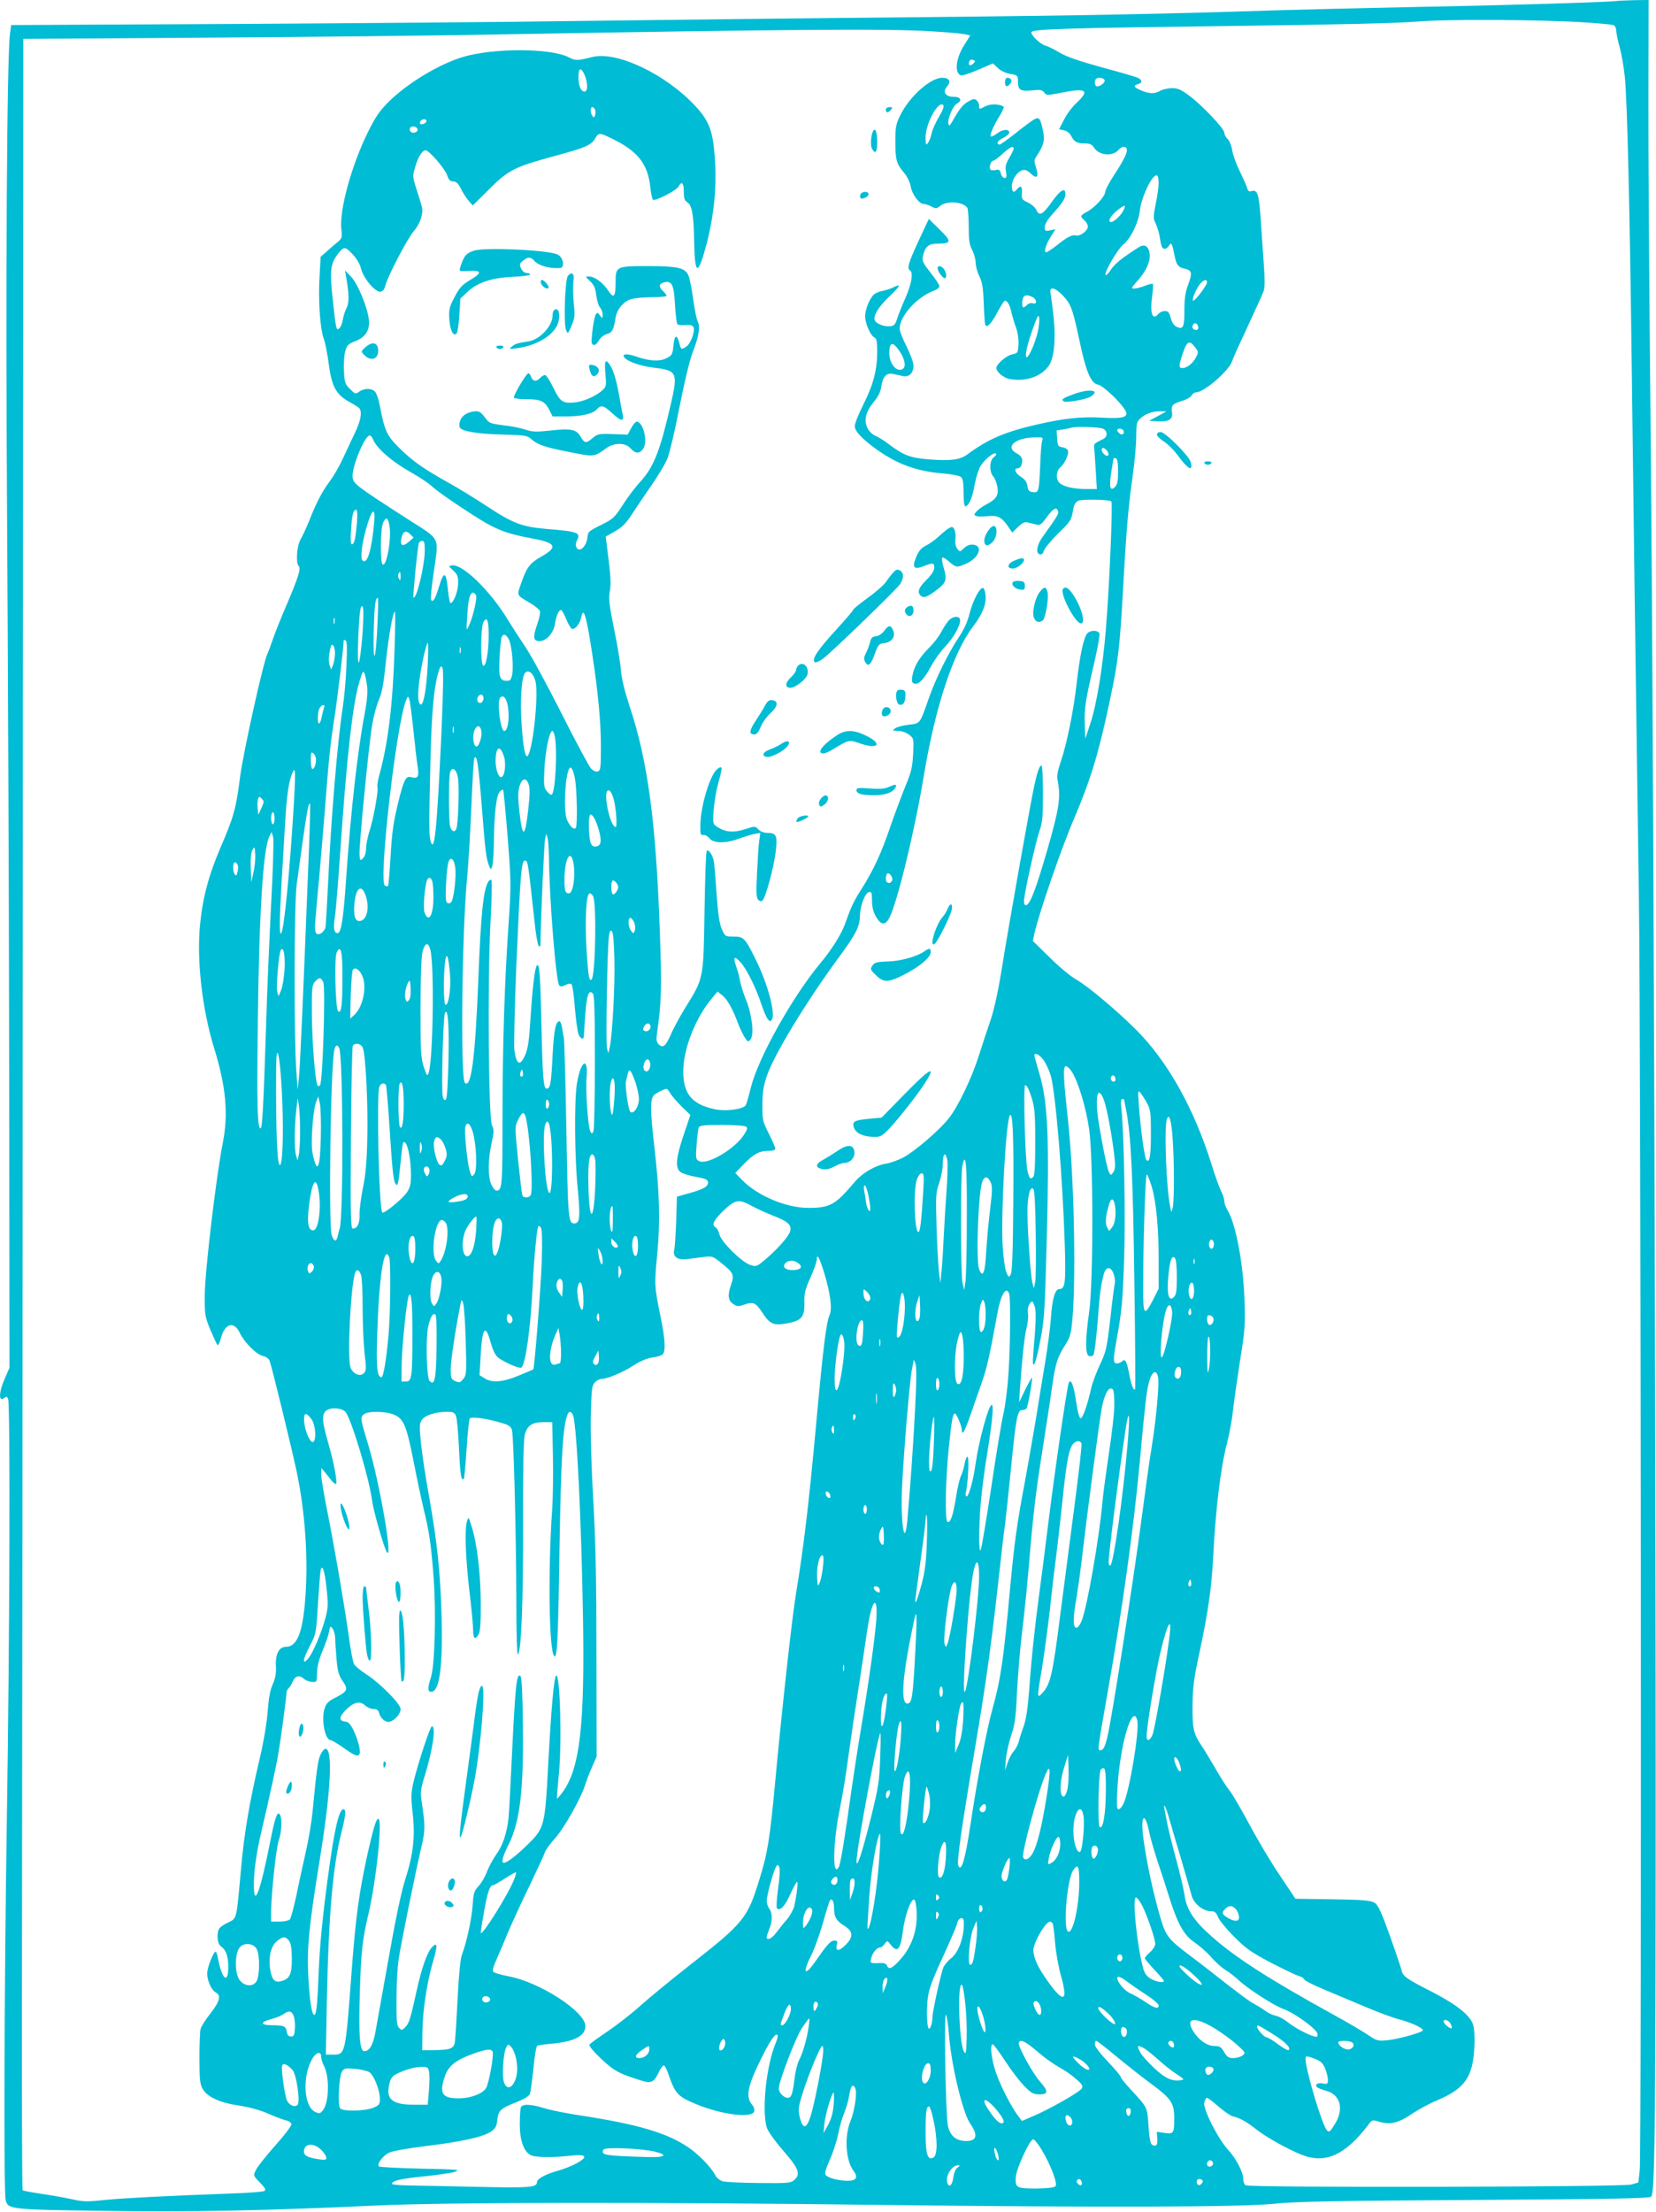 <?xml version="1.0" standalone="no"?>
<!DOCTYPE svg PUBLIC "-//W3C//DTD SVG 20010904//EN"
 "http://www.w3.org/TR/2001/REC-SVG-20010904/DTD/svg10.dtd">
<svg version="1.0" xmlns="http://www.w3.org/2000/svg"
 width="959pt" height="1280pt" viewBox="0 0 959 1280"
 preserveAspectRatio="xMidYMid meet">
<g transform="translate(0,1280) scale(0.1,-0.1)"
fill="#00bcd4" stroke="none">
<path d="M9360 12794 c-60 -7 -648 -25 -1145 -34 -297 -6 -673 -15 -835 -20
-595 -20 -1088 -30 -2110 -40 -575 -5 -1423 -15 -1885 -21 -462 -7 -1398 -14
-2080 -18 l-1240 -6 -7 -50 c-18 -129 -26 -1437 -17 -2800 5 -786 11 -2215 12
-3175 l2 -1745 -27 -62 c-36 -81 -37 -141 -2 -112 11 9 16 7 21 -7 13 -31 9
-1397 -7 -2409 -16 -1036 -19 -2184 -7 -2228 14 -52 29 -54 557 -61 504 -8
952 1 1595 31 417 19 1588 20 2935 3 1240 -15 2071 -13 2260 7 126 13 342 17
1162 22 806 5 1010 9 1020 19 10 10 15 87 19 310 17 786 1 7555 -23 10012 -7
690 -13 1510 -12 1823 l1 567 -81 -1 c-45 -1 -92 -3 -106 -5z m-175 -124 c77
-5 148 -12 158 -15 10 -4 17 -18 17 -34 0 -14 9 -58 20 -96 11 -39 24 -117 30
-175 14 -152 28 -746 40 -1710 10 -840 21 -1653 41 -3040 12 -868 16 -7254 5
-7357 l-8 -73 -42 -12 c-49 -14 -2213 -19 -2233 -4 -7 5 -13 20 -13 35 0 40
-42 121 -88 170 -58 63 -147 238 -138 274 3 15 11 27 16 27 5 0 35 -23 66 -50
32 -28 69 -53 83 -57 39 -9 80 -31 134 -74 56 -45 187 -118 266 -149 136 -53
250 -2 382 170 25 34 26 34 68 21 62 -18 112 -6 187 46 36 24 103 61 150 80
157 67 203 133 212 304 3 60 0 109 -7 132 -18 55 -94 115 -232 187 -159 81
-176 93 -184 133 -4 17 -35 108 -68 200 -47 131 -66 173 -86 185 -21 14 -61
18 -242 21 l-217 3 -95 142 c-52 77 -131 211 -176 296 -46 85 -96 171 -112
190 -16 19 -52 76 -80 125 -29 50 -64 108 -79 130 -49 73 -55 101 -54 235 1
106 7 154 42 315 48 225 68 365 77 535 14 281 43 524 80 665 13 50 29 135 35
190 6 55 25 186 41 290 28 172 31 205 26 350 -7 211 -50 442 -98 521 -11 17
-19 41 -19 53 0 12 -8 38 -19 59 -10 20 -35 89 -55 154 -101 323 -254 596
-436 778 -112 112 -281 254 -350 293 -30 17 -99 74 -152 127 l-97 95 10 45
c27 120 158 499 232 670 92 215 141 375 206 685 47 222 56 297 76 660 18 326
31 468 56 643 10 73 19 170 19 216 0 73 3 85 23 104 29 27 70 42 115 42 l37
-1 -50 -27 -50 -27 47 -3 c67 -4 92 11 85 53 -6 39 2 48 61 66 24 7 48 21 53
31 5 10 18 18 27 18 45 0 192 127 207 180 4 14 45 104 90 200 45 96 87 189 93
206 7 21 7 71 1 150 -4 66 -13 183 -18 262 -10 149 -19 177 -53 166 -14 -4
-21 0 -25 16 -3 12 -23 57 -44 100 -21 43 -41 99 -44 124 -4 24 -16 53 -26 62
-10 9 -19 25 -19 36 0 23 -128 159 -204 215 -47 35 -66 43 -100 43 -22 -1 -52
-7 -66 -15 -33 -19 -61 -19 -110 1 -44 18 -50 29 -20 37 25 6 26 23 3 35 -10
6 -103 33 -208 61 -134 37 -207 62 -248 86 -32 19 -70 38 -83 41 -30 8 -86 62
-81 78 6 18 217 24 1177 36 581 7 951 16 1055 25 172 15 717 12 980 -5z
m-3795 -51 c91 -5 179 -13 197 -17 l32 -7 -34 -54 c-50 -78 -59 -162 -21 -177
8 -3 53 11 100 32 l86 37 28 -26 c17 -17 46 -30 73 -35 43 -7 44 -9 44 -45 0
-48 15 -57 83 -50 46 5 57 3 69 -12 13 -18 16 -18 107 0 137 27 157 12 82 -59
-25 -22 -58 -66 -74 -98 l-29 -56 28 -6 c18 -3 34 -16 43 -34 17 -34 34 -42
82 -42 25 0 38 -6 50 -25 30 -46 109 -52 143 -11 7 9 19 16 27 16 38 0 23 -46
-55 -164 -28 -43 -51 -87 -51 -97 0 -25 -60 -90 -104 -114 -42 -23 -43 -26
-16 -50 11 -10 20 -26 20 -36 0 -24 -46 -58 -69 -52 -23 6 -50 -8 -114 -59
-27 -21 -53 -38 -59 -38 -15 0 -1 46 28 92 l26 41 -31 -6 c-28 -6 -31 -4 -31
18 0 15 15 43 38 68 63 70 82 98 82 124 0 41 -30 24 -80 -47 -52 -73 -71 -83
-88 -46 -6 14 -28 34 -49 44 -35 16 -38 21 -35 55 3 39 -7 47 -28 22 -20 -24
-30 -18 -30 19 0 37 29 81 61 91 15 5 29 -1 49 -20 35 -34 48 -18 29 37 -11
35 -11 43 5 66 41 63 48 91 36 145 -15 73 -22 82 -51 66 -13 -7 -62 -43 -109
-81 -47 -37 -89 -67 -93 -65 -20 6 -10 23 23 39 19 10 35 24 35 30 0 22 -36
21 -66 -1 -15 -12 -33 -21 -39 -21 -13 0 10 57 50 121 16 27 26 50 22 52 -26
16 -75 17 -103 3 -40 -20 -39 -20 -39 3 0 10 -7 24 -15 31 -12 10 -21 8 -47
-7 -32 -18 -51 -42 -92 -114 -16 -28 -20 -31 -24 -15 -6 27 27 105 49 116 34
19 23 40 -20 40 -47 0 -64 29 -36 60 25 28 12 50 -28 50 -69 0 -190 -108 -244
-218 -24 -49 -28 -69 -28 -147 0 -110 6 -132 49 -183 20 -24 36 -57 40 -81 7
-44 49 -101 74 -101 10 0 30 -7 46 -15 26 -14 30 -13 53 5 38 30 133 22 155
-13 4 -7 8 -56 8 -110 0 -78 4 -104 20 -134 11 -21 20 -54 20 -73 0 -19 10
-55 22 -80 17 -35 22 -69 25 -155 2 -60 6 -116 8 -122 8 -25 34 0 70 68 20 38
40 69 44 69 15 0 29 -24 39 -70 6 -25 18 -65 27 -89 9 -25 15 -65 13 -95 -3
-49 -4 -50 -38 -57 -32 -7 -90 -57 -90 -78 0 -24 43 -59 80 -65 92 -15 177 14
222 75 32 42 43 151 30 281 -7 62 -15 125 -18 141 -9 40 23 36 68 -10 49 -50
60 -80 98 -258 39 -187 67 -253 109 -261 30 -6 135 -106 159 -151 20 -37 -14
-47 -136 -40 -120 7 -221 -4 -374 -39 -188 -43 -284 -84 -405 -173 -43 -32
-94 -39 -217 -30 -116 9 -152 23 -241 90 -27 21 -62 42 -77 48 -15 6 -34 24
-43 41 -24 46 -12 97 34 153 27 32 41 60 45 92 9 57 30 79 68 71 15 -3 41 -9
56 -12 37 -8 62 17 62 60 0 18 -18 67 -40 111 -22 43 -40 89 -40 102 0 75 101
186 203 223 15 5 27 16 27 24 0 8 -23 43 -51 78 -42 53 -50 68 -45 92 12 58
32 76 84 76 83 0 85 12 14 81 l-63 62 -60 -128 c-59 -129 -68 -158 -49 -170
20 -12 9 -79 -26 -158 -20 -45 -42 -100 -49 -122 -10 -32 -17 -41 -40 -43 -33
-4 -82 15 -89 34 -10 27 21 78 83 137 65 61 73 79 24 54 -15 -8 -44 -17 -64
-21 -20 -3 -43 -14 -52 -24 -24 -26 -47 -87 -47 -121 0 -42 29 -109 51 -122
16 -8 19 -21 19 -82 0 -107 -22 -192 -79 -305 -28 -56 -51 -113 -51 -128 0
-30 44 -76 131 -138 116 -82 228 -123 372 -135 53 -4 103 -14 112 -21 11 -9
15 -33 15 -91 0 -45 4 -79 10 -79 19 0 42 50 54 124 8 41 23 91 35 110 25 39
78 82 89 71 4 -4 -2 -13 -13 -21 -25 -18 -27 -84 -3 -111 9 -10 20 -38 24 -61
8 -49 -7 -72 -66 -102 -19 -10 -43 -27 -54 -39 -17 -19 -17 -21 -2 -27 9 -4
38 -4 63 -1 59 6 81 -4 117 -54 l28 -41 34 33 c26 25 38 30 58 25 14 -3 37 -9
49 -12 20 -5 30 3 61 46 36 50 58 60 64 28 3 -13 -11 -35 -93 -149 -31 -44
-38 -92 -13 -97 12 -2 19 5 23 21 4 13 40 57 80 97 76 74 79 78 90 142 3 24
14 42 27 49 22 12 181 9 194 -3 9 -10 -12 -505 -32 -743 -19 -225 -54 -437
-91 -546 l-28 -84 -3 83 c-3 94 3 135 54 353 20 86 34 164 31 173 -8 20 -51
21 -70 1 -21 -21 -44 -130 -62 -290 -18 -160 -57 -350 -92 -453 -20 -59 -24
-82 -17 -115 17 -93 8 -156 -60 -392 -66 -228 -99 -316 -123 -323 -8 -2 -13 6
-13 23 0 39 67 341 90 407 17 49 20 83 20 218 0 91 -4 160 -9 160 -11 0 -25
-40 -41 -115 -21 -93 -159 -870 -189 -1065 -21 -128 -43 -229 -65 -295 -19
-55 -49 -145 -66 -200 -40 -128 -119 -294 -172 -362 -54 -71 -199 -195 -268
-232 -30 -15 -73 -31 -94 -34 -66 -10 -142 -54 -188 -109 -111 -131 -141 -148
-267 -148 -126 0 -290 68 -380 158 l-43 44 48 50 c60 61 91 78 144 78 25 0 40
5 40 13 0 6 -17 45 -37 86 -36 70 -38 80 -38 165 0 69 6 109 24 164 40 123
226 429 416 688 102 138 124 182 125 244 1 58 30 134 53 138 14 3 17 -5 17
-50 0 -36 7 -65 23 -93 29 -50 54 -52 78 -5 46 89 147 506 199 821 66 398 170
713 286 865 52 67 76 126 72 176 -2 23 -8 43 -15 45 -18 6 -60 -74 -79 -151
-11 -45 -33 -92 -62 -135 -62 -93 -135 -241 -176 -360 -50 -142 -46 -137 -114
-145 -33 -4 -68 -13 -78 -21 -18 -13 -16 -14 17 -15 22 0 47 -9 64 -22 27 -21
27 -23 23 -112 -4 -76 -11 -105 -42 -179 -20 -49 -60 -155 -88 -235 -54 -160
-100 -258 -169 -367 -44 -68 -60 -102 -93 -196 -22 -63 -79 -154 -146 -234
-163 -196 -361 -551 -402 -720 -12 -49 -25 -95 -30 -102 -18 -23 -113 -35
-175 -23 -136 28 -188 90 -186 225 1 128 72 307 166 418 l32 39 28 -22 c29
-23 62 -82 92 -165 10 -27 28 -63 38 -79 19 -28 21 -28 34 -10 21 28 8 142
-27 229 -16 39 -31 89 -35 111 -3 21 -13 58 -22 82 -19 55 -11 63 25 24 34
-36 91 -150 121 -243 12 -36 28 -75 36 -85 13 -17 16 -17 25 -4 23 33 -26 214
-96 352 -60 121 -68 128 -125 128 -49 0 -50 1 -69 43 -13 30 -22 86 -30 202
-6 88 -13 174 -16 190 -6 36 -31 72 -41 61 -5 -4 -10 -161 -13 -349 -6 -395
-5 -387 -109 -555 -33 -53 -72 -125 -86 -159 -30 -68 -46 -81 -71 -56 -12 12
-14 27 -10 57 27 188 29 270 17 600 -22 628 -70 986 -175 1299 -28 86 -46 158
-50 207 -3 41 -21 150 -40 241 -28 139 -32 174 -25 215 9 45 6 91 -17 269 l-6
50 53 30 c41 23 64 46 96 95 23 36 75 112 114 169 40 57 83 129 95 160 12 31
44 164 69 296 28 143 59 270 76 315 36 91 45 149 30 179 -7 12 -19 71 -27 132
-8 60 -21 123 -29 139 -21 41 -64 50 -236 50 -180 0 -184 -2 -184 -92 0 -86
-10 -99 -42 -51 -29 46 -80 83 -112 83 -23 0 -22 -1 6 -27 23 -22 31 -40 36
-82 4 -30 13 -61 22 -71 8 -9 15 -27 15 -41 -1 -24 -1 -24 -16 -4 -13 17 -16
18 -24 5 -8 -14 -21 -90 -24 -149 -2 -35 22 -37 41 -3 10 18 30 34 48 39 31 9
39 25 50 95 8 49 47 95 93 108 20 5 74 10 120 10 45 0 82 4 82 8 0 5 -9 17
-20 27 -27 25 -25 43 6 51 45 11 57 -13 63 -130 3 -57 10 -108 14 -112 4 -5
26 -7 47 -5 28 2 42 -2 46 -12 10 -27 -16 -96 -42 -113 -29 -19 -30 -19 -41
24 -13 50 -28 42 -33 -18 -5 -51 -8 -56 -40 -73 -39 -20 -98 -17 -171 8 -51
18 -82 19 -77 3 7 -25 93 -57 176 -66 133 -16 139 -29 97 -210 -62 -270 -98
-363 -176 -449 -30 -32 -76 -93 -103 -136 -47 -73 -55 -80 -125 -115 -71 -35
-76 -39 -79 -72 -4 -37 -26 -70 -47 -70 -19 0 -26 29 -14 52 24 46 7 52 -176
67 -140 12 -195 32 -343 130 -64 42 -164 104 -222 136 -149 83 -213 128 -289
204 -71 70 -84 98 -112 246 -6 33 -18 68 -27 78 -19 21 -60 22 -91 1 -22 -16
-24 -15 -54 15 -29 28 -32 38 -35 104 -2 40 1 91 7 113 10 36 17 43 57 59 61
23 87 64 80 126 -8 72 -64 207 -103 248 l-35 36 6 -35 c18 -99 19 -151 3 -183
-9 -17 -19 -48 -22 -68 -3 -21 -12 -42 -20 -49 -18 -15 -19 -8 -39 175 -16
151 -12 194 22 243 42 58 48 59 92 13 25 -26 44 -58 51 -86 14 -57 83 -137
112 -133 14 2 23 13 28 33 10 48 129 276 165 317 36 41 56 98 48 137 -3 14
-17 61 -31 103 -24 75 -24 80 -9 130 17 60 41 98 61 98 20 0 112 -106 125
-145 9 -27 17 -35 35 -35 17 0 29 -11 44 -42 12 -24 32 -55 45 -70 l24 -27 94
93 c112 112 146 129 372 191 190 51 221 65 244 106 20 34 26 33 125 -18 126
-66 180 -140 193 -266 4 -37 11 -70 16 -73 14 -9 136 54 148 77 18 33 30 21
30 -30 0 -39 4 -51 22 -63 26 -17 36 -77 38 -228 4 -198 22 -200 73 -8 43 168
59 331 46 504 -11 145 -32 203 -109 287 -171 186 -457 323 -600 287 -86 -22
-97 -22 -137 -1 -105 53 -436 54 -613 1 -137 -41 -321 -152 -429 -259 -52 -52
-77 -88 -118 -171 -98 -197 -169 -458 -156 -568 5 -44 3 -52 -17 -69 -13 -10
-41 -34 -63 -54 l-40 -35 -6 -108 c-9 -134 2 -307 24 -366 9 -25 22 -91 29
-147 17 -130 43 -177 118 -218 29 -16 56 -33 60 -39 16 -23 7 -71 -26 -140
-19 -39 -50 -107 -71 -151 -20 -44 -54 -102 -75 -130 -43 -57 -77 -121 -119
-228 -17 -41 -39 -90 -50 -108 -22 -37 -29 -137 -11 -155 14 -14 -3 -67 -70
-224 -32 -74 -68 -164 -80 -200 -12 -35 -26 -73 -31 -83 -23 -43 -140 -570
-159 -716 -23 -180 -36 -228 -113 -406 -69 -161 -104 -293 -119 -452 -19 -204
13 -484 82 -708 69 -223 83 -381 51 -545 -38 -190 -104 -745 -105 -880 -1
-119 1 -129 32 -205 19 -44 37 -84 41 -88 5 -5 13 12 20 37 22 88 76 104 110
32 27 -56 98 -126 134 -133 16 -3 33 -15 38 -27 11 -25 133 -525 159 -651 46
-223 64 -478 50 -697 -14 -219 -47 -308 -114 -308 -40 0 -62 -42 -58 -113 2
-43 -4 -71 -19 -105 -15 -33 -23 -80 -29 -157 -5 -68 -23 -175 -48 -281 -58
-245 -89 -431 -107 -638 -26 -289 -23 -277 -73 -301 -24 -11 -47 -27 -52 -35
-17 -26 -12 -88 8 -102 30 -21 43 -54 44 -113 2 -72 -16 -92 -36 -43 -9 20
-18 55 -22 77 -4 23 -10 44 -14 46 -11 7 -50 -89 -50 -125 0 -42 24 -96 49
-110 33 -17 25 -50 -29 -120 -28 -35 -54 -76 -58 -90 -4 -14 -7 -90 -7 -170 0
-120 3 -151 18 -177 25 -47 98 -81 212 -98 58 -9 122 -26 167 -46 40 -18 86
-35 103 -39 16 -3 31 -13 33 -22 2 -8 -40 -64 -94 -124 -53 -60 -104 -124
-112 -142 -16 -32 -16 -32 24 -73 30 -31 36 -42 25 -48 -8 -5 -98 -12 -200
-15 -377 -14 -610 -26 -724 -37 -102 -11 -125 -11 -194 5 -43 9 -122 23 -177
31 -54 8 -101 17 -105 20 -3 4 -5 518 -4 1143 1 625 4 3425 5 6222 l3 5085
1060 7 c583 4 1350 12 1705 19 1630 29 2248 34 2490 18z m246 -187 c-18 -18
-31 -10 -23 12 4 10 13 13 22 9 15 -5 15 -7 1 -21z m-2250 -67 c19 -46 19 -95
-1 -95 -21 0 -35 33 -35 84 0 55 15 59 36 11z m3010 -27 c8 -12 -21 -38 -43
-38 -13 0 -18 32 -6 43 10 11 41 8 49 -5z m-959 -215 c-19 -32 -38 -75 -42
-95 -4 -20 -13 -45 -21 -55 -12 -16 -13 -12 -14 32 0 80 74 215 102 187 7 -7
-1 -29 -25 -69z m-1991 42 c4 -8 3 -23 0 -32 -6 -15 -8 -15 -16 -3 -13 20 -12
50 0 50 6 0 13 -7 16 -15z m-976 -65 c0 -12 -28 -25 -36 -17 -9 9 6 27 22 27
8 0 14 -5 14 -10z m-52 -47 c5 -17 -26 -29 -40 -15 -6 6 -7 15 -3 22 9 14 37
9 43 -7z m3452 -114 c0 -6 -12 -30 -26 -54 -20 -35 -24 -51 -18 -79 5 -28 3
-36 -9 -36 -8 0 -18 12 -21 26 -6 21 -11 25 -31 20 -13 -3 -27 -2 -30 4 -9 14
4 50 17 50 6 0 30 18 54 40 44 40 64 49 64 29z m840 -197 c0 -20 -7 -75 -17
-121 -15 -76 -15 -86 0 -115 8 -17 18 -49 22 -71 9 -61 15 -75 30 -75 8 0 18
8 24 17 13 24 19 15 31 -47 12 -63 22 -77 61 -85 42 -9 45 -26 19 -94 -16 -44
-21 -80 -21 -142 1 -100 -7 -118 -43 -101 -17 7 -29 24 -36 52 -9 32 -15 40
-34 40 -13 0 -29 -7 -36 -15 -36 -43 -51 -1 -38 100 5 37 7 70 4 72 -3 3 -23
-2 -46 -11 -22 -9 -50 -16 -61 -16 -19 0 -18 4 14 40 51 55 79 114 75 157 -4
47 -29 64 -62 43 -96 -61 -139 -95 -163 -131 -15 -23 -29 -36 -31 -30 -6 19
72 152 104 177 41 32 87 125 95 195 10 85 76 218 100 203 5 -3 9 -22 9 -42z
m-205 -161 c-17 -34 -63 -73 -76 -65 -13 8 6 39 43 68 43 34 52 33 33 -3z
m485 -415 c0 -16 -67 -106 -80 -106 -12 0 19 75 42 100 22 23 38 26 38 6z
m-1009 -86 c25 -14 26 -44 0 -35 -11 3 -25 -1 -34 -10 -22 -21 -27 -19 -27 13
0 43 20 53 61 32z m29 -200 c-13 -57 -46 -136 -61 -146 -21 -13 0 80 44 196
18 46 22 51 25 30 2 -14 -1 -50 -8 -80z m927 35 c7 -20 -2 -29 -21 -22 -9 4
-13 13 -10 22 8 19 23 19 31 0z m-15 -126 c19 -25 19 -28 4 -57 -18 -35 -52
-62 -78 -62 -23 0 -23 12 3 89 23 68 38 75 71 30z m-1714 -19 c40 -60 42 -110
3 -110 -31 0 -61 47 -61 95 0 66 19 72 58 15z m1177 -450 c30 -12 32 -47 3
-61 -47 -23 -53 -28 -52 -42 1 -8 5 -67 9 -131 l7 -116 -64 0 c-72 0 -130 14
-153 36 -22 22 -19 68 6 90 27 24 51 78 43 98 -3 8 -18 16 -32 18 -24 3 -27 7
-30 50 l-3 47 38 6 c21 4 43 8 48 10 23 8 156 4 180 -5z m120 -10 c11 -17 -5
-32 -21 -19 -8 6 -14 15 -14 20 0 12 27 11 35 -1z m-4345 -52 c22 -54 112
-132 230 -197 41 -24 89 -55 105 -70 35 -33 154 -115 280 -194 101 -63 168
-88 302 -112 144 -26 157 -50 58 -106 -66 -37 -85 -62 -116 -152 -27 -77 -31
-68 55 -119 26 -16 49 -35 53 -44 3 -9 -4 -45 -17 -80 -25 -73 -22 -94 15 -94
39 0 80 46 89 99 7 48 22 81 35 81 5 0 19 -25 31 -55 12 -30 28 -55 35 -55 19
0 44 33 51 68 13 66 30 10 64 -214 34 -224 50 -393 50 -535 0 -119 -2 -138
-17 -143 -11 -4 -25 2 -40 16 -12 13 -90 158 -173 323 -83 164 -177 337 -208
382 -31 46 -77 117 -102 158 -100 165 -261 322 -322 313 -22 -3 -22 -3 7 -30
25 -23 29 -34 28 -77 -1 -45 -27 -111 -44 -111 -4 0 -10 30 -14 68 -11 117
-24 123 -54 23 -21 -69 -34 -90 -45 -72 -3 5 3 71 14 147 32 227 48 193 -152
322 -294 189 -313 203 -316 241 -6 56 70 241 99 241 5 0 14 -10 19 -22z m3875
-10 c-4 -13 -9 -75 -11 -138 -7 -155 -8 -162 -42 -158 -22 2 -28 9 -32 36 -4
23 -14 38 -37 52 -33 20 -45 50 -19 50 8 0 17 7 20 16 13 33 5 54 -24 69 -73
38 -13 92 104 94 46 1 48 0 41 -21z m379 -61 c6 -9 7 -19 3 -23 -9 -9 -37 15
-37 33 0 18 20 12 34 -10z m61 -115 c0 -54 -4 -75 -17 -89 -29 -29 -36 -4 -23
82 7 44 13 82 14 83 1 2 7 2 14 -1 8 -2 12 -27 12 -75z m-4408 -299 c-8 -91
-15 -123 -30 -123 -6 0 -8 29 -4 83 5 88 13 117 30 117 6 0 8 -26 4 -77z m100
3 c-15 -163 -41 -246 -68 -219 -15 15 -1 114 31 216 27 87 45 89 37 3z m89
-22 c11 -75 -16 -229 -39 -221 -16 5 -15 201 1 240 17 40 30 33 38 -19z m111
-90 c-35 -30 -51 -22 -43 19 8 42 26 51 51 26 l20 -20 -28 -25z m93 -51 c-1
-89 -49 -288 -66 -270 -4 4 24 292 32 315 2 6 10 12 19 12 12 0 15 -12 15 -57z
m-140 -150 c0 -21 -3 -24 -9 -14 -5 8 -7 20 -4 28 8 21 13 15 13 -14z m437
-109 c7 -18 -18 -124 -41 -174 -16 -34 -16 -33 -10 60 6 94 15 130 35 130 5 0
12 -7 16 -16z m-571 -161 c-9 -219 -26 -259 -22 -53 4 152 9 200 24 200 3 0 2
-66 -2 -147z m-87 -64 c-16 -198 -31 -222 -25 -39 6 162 14 221 27 197 5 -8 4
-79 -2 -158z m186 -86 c-10 -318 -37 -543 -89 -731 -8 -29 -13 -59 -10 -66 7
-19 -24 -190 -47 -258 -10 -32 -19 -75 -19 -97 0 -24 -7 -46 -17 -57 -17 -17
-18 -16 -21 18 -4 46 54 644 74 758 8 47 25 110 38 140 18 41 28 94 40 214 16
151 41 296 53 296 3 0 2 -98 -2 -217z m-348 150 c-3 -10 -5 -4 -5 12 0 17 2
24 5 18 2 -7 2 -21 0 -30z m893 -68 c0 -101 -17 -192 -33 -176 -15 15 -13 221
2 249 21 39 31 14 31 -73z m118 -28 c16 -34 27 -152 18 -201 -6 -29 -11 -36
-30 -36 -42 0 -49 21 -43 133 3 56 8 110 12 120 10 23 27 17 43 -16z m-942
-154 c-3 -79 -13 -185 -21 -236 -30 -191 -68 -643 -85 -1017 -6 -129 -13 -245
-15 -257 -3 -12 -15 -28 -26 -34 -30 -16 -39 3 -33 71 2 30 13 152 24 270 10
118 24 278 30 355 22 292 32 394 55 540 19 122 55 418 55 457 0 5 5 6 11 2 9
-5 10 -47 5 -151z m471 10 c-7 -138 -24 -236 -41 -230 -25 8 -16 129 20 290 9
37 18 67 21 67 4 0 3 -57 0 -127z m-537 67 c0 -21 -5 -51 -11 -67 l-11 -28 -9
24 c-8 21 -5 72 7 109 8 26 24 0 24 -38z m727 3 c-3 -10 -5 -4 -5 12 0 17 2
24 5 18 2 -7 2 -21 0 -30z m-111 -471 c-26 -560 -40 -699 -63 -617 -9 33 -9
102 0 475 7 265 19 404 43 490 13 45 17 51 26 36 7 -12 5 -134 -6 -384z m-430
275 c4 -34 -1 -90 -15 -162 -41 -214 -80 -568 -106 -942 -16 -241 -29 -323
-50 -323 -21 0 -26 28 -15 98 5 37 19 202 30 367 38 559 73 867 112 992 18 60
22 65 29 45 5 -13 12 -47 15 -75z m975 30 c18 -67 -11 -370 -42 -427 -15 -28
-29 38 -38 174 -10 142 -1 277 19 301 19 23 48 1 61 -48z m-301 -96 c0 -24
-18 -37 -31 -24 -13 13 -1 43 17 43 8 0 14 -9 14 -19z m-406 -186 c9 -88 20
-184 25 -213 9 -58 1 -70 -39 -59 -28 7 -39 -12 -66 -115 -36 -142 -44 -197
-53 -359 -5 -83 -11 -153 -14 -156 -3 -3 -11 -2 -18 2 -38 24 65 925 122 1071
10 27 12 27 19 9 4 -11 15 -92 24 -180z m535 178 c26 -50 20 -183 -9 -183 -22
0 -44 173 -23 193 11 12 22 8 32 -10z m-1052 -47 c-3 -8 -9 -31 -13 -50 -3
-20 -10 -39 -15 -42 -12 -7 -11 63 1 87 12 22 35 26 27 5z m750 -143 c-3 -10
-5 -4 -5 12 0 17 2 24 5 18 2 -7 2 -21 0 -30z m161 3 c4 -30 -15 -86 -28 -86
-20 0 -27 69 -9 101 14 27 33 19 37 -15z m426 -33 c14 -87 2 -311 -18 -331 -4
-4 -17 4 -28 18 -19 23 -20 34 -15 135 6 106 29 215 46 215 5 0 11 -17 15 -37z
m-296 -109 c14 -42 6 -114 -14 -121 -16 -5 -34 43 -34 92 0 83 25 99 48 29z
m-1088 -19 c0 -30 -10 -55 -21 -55 -5 0 -9 23 -9 51 0 45 2 50 15 39 8 -7 15
-23 15 -35z m960 -272 c21 -263 25 -299 42 -343 10 -24 11 -24 18 -5 5 11 9
74 10 140 2 166 14 273 34 293 8 9 18 14 20 11 2 -2 14 -126 26 -274 20 -258
20 -279 6 -490 -24 -342 -36 -715 -36 -1141 0 -394 -2 -414 -36 -414 -6 0 -19
15 -28 34 -21 44 -21 144 1 241 14 65 14 79 2 103 -20 39 -26 833 -9 1165 8
136 10 250 6 254 -4 4 -11 1 -17 -7 -30 -48 -44 -183 -59 -570 -18 -453 -41
-632 -78 -596 -26 27 -17 875 13 1185 8 85 19 273 25 419 6 146 13 269 17 275
15 24 24 -38 43 -280z m540 159 c11 -61 15 -266 5 -282 -10 -16 -35 7 -52 47
-21 51 -11 255 14 296 10 16 23 -8 33 -61z m-1629 -156 c-24 -392 -55 -706
-72 -736 -12 -21 -11 74 1 283 6 95 15 247 20 338 10 172 21 253 42 303 19 48
21 14 9 -188z m952 159 c7 -48 1 -252 -9 -287 -8 -29 -31 -21 -38 13 -8 40 -8
277 0 307 11 41 38 22 47 -33z m408 -32 c8 -20 8 -59 -1 -139 -19 -175 -34
-181 -52 -22 -9 83 -9 115 0 147 15 48 38 54 53 14z m498 -110 c6 -31 11 -77
11 -102 0 -39 -2 -43 -14 -31 -30 31 -59 183 -39 203 13 14 31 -15 42 -70z
m-2045 -29 l-18 -39 -4 39 c-2 21 -1 45 3 54 5 14 7 14 21 0 14 -14 14 -19 -2
-54z m276 -219 c-35 -888 -52 -1279 -59 -1340 l-7 -70 -8 105 c-14 186 -13
974 2 1080 58 424 67 478 78 468 1 -2 -1 -112 -6 -243z m-200 160 c0 -19 -4
-35 -10 -35 -5 0 -10 16 -10 35 0 19 5 35 10 35 6 0 10 -16 10 -35z m1876 -62
c20 -68 16 -97 -13 -101 -17 -3 -26 3 -33 23 -11 30 -14 148 -3 159 11 11 32
-24 49 -81z m-1896 -438 c-10 -198 -24 -513 -29 -700 -15 -462 -22 -595 -32
-595 -18 0 -22 120 -16 605 7 641 31 1018 68 1087 l12 23 9 -30 c4 -17 -1
-187 -12 -390z m1609 269 c3 -247 41 -718 60 -737 7 -7 18 -7 36 3 16 8 29 10
35 4 5 -5 14 -66 19 -135 6 -70 15 -138 21 -153 10 -27 30 -36 31 -13 0 6 4
63 8 125 9 115 20 147 44 123 9 -9 12 -102 12 -394 0 -210 -4 -391 -8 -402 -8
-18 -9 -18 -18 -3 -14 25 -29 237 -22 316 10 127 -37 88 -57 -45 -15 -104 -12
-431 6 -606 15 -160 12 -197 -20 -197 -35 0 -37 24 -46 536 -5 280 -12 520
-14 534 -3 14 -8 42 -11 63 -3 20 -10 37 -15 37 -22 0 -32 -51 -40 -198 -8
-164 -13 -192 -35 -192 -18 0 -23 68 -30 385 -6 277 -11 343 -26 328 -12 -12
-26 -134 -38 -324 -7 -111 -14 -158 -29 -193 -30 -68 -50 -60 -63 24 -4 25 1
245 11 490 23 529 29 610 50 610 17 0 18 -9 55 -349 7 -74 19 -139 24 -144 8
-8 11 -4 11 14 1 129 21 584 27 606 l7 28 7 -25 c4 -14 7 -66 8 -116z m-1711
-82 l-13 -57 -3 82 c-2 54 2 91 10 105 12 21 13 20 16 -25 2 -27 -3 -74 -10
-105z m1854 47 c11 -73 -4 -169 -27 -169 -22 0 -27 16 -26 87 1 119 38 177 53
82z m-686 -16 c8 -53 -8 -189 -24 -205 -6 -6 -16 -7 -22 -3 -9 6 -11 35 -7
109 3 56 9 111 13 124 11 38 32 25 40 -25z m-1260 12 c4 -8 3 -27 -1 -42 -5
-21 -8 -24 -16 -12 -12 19 -11 69 1 69 6 0 13 -7 16 -15z m3791 -89 c-10 -25
-37 -19 -37 7 0 13 3 27 7 31 11 11 36 -21 30 -38z m-2663 -8 c3 -13 6 -53 6
-90 0 -104 -27 -152 -51 -90 -11 26 2 169 16 193 10 16 22 10 29 -13z m1076
-31 c0 -18 -21 -47 -31 -42 -11 7 -12 68 -2 79 8 7 33 -21 33 -37z m-1463 -48
c26 -73 7 -149 -37 -149 -25 0 -34 36 -27 107 9 87 41 108 64 42z m1318 -6
c21 -48 13 -459 -9 -481 -14 -13 -19 16 -29 165 -11 177 -3 333 18 333 7 0 16
-8 20 -17z m239 -155 c5 -14 6 -34 2 -44 -7 -18 -8 -18 -22 0 -18 25 -19 79
-1 74 6 -3 16 -16 21 -30z m-116 -211 c4 -152 -12 -441 -27 -507 l-8 -35 -8
29 c-8 31 2 598 12 654 4 25 8 31 17 22 7 -7 12 -68 14 -163z m-1066 57 c24
-87 16 -643 -10 -713 -8 -21 -10 -18 -28 35 -17 53 -19 89 -19 344 1 200 5
298 13 328 15 48 32 51 44 6z m-844 -113 c-3 -47 -12 -102 -20 -121 l-15 -35
-8 27 c-7 28 10 222 21 240 16 25 26 -31 22 -111z m335 -53 c0 -157 -7 -208
-25 -190 -16 16 -23 313 -8 341 24 47 34 6 33 -151z m623 23 c7 -81 -9 -186
-27 -175 -10 6 -12 163 -2 243 8 70 20 43 29 -68z m-511 -2 c33 -62 9 -186
-45 -234 l-22 -20 3 135 c2 74 8 140 12 147 11 18 36 5 52 -28z m-223 -43 c14
-32 -3 -581 -19 -597 -8 -8 -13 -6 -17 7 -13 46 -29 254 -30 405 -1 151 1 169
18 188 25 27 34 27 48 -3z m497 -103 c-12 -13 -14 -13 -20 4 -8 21 -1 70 15
98 9 17 11 12 14 -33 2 -33 -2 -60 -9 -69z m228 -351 c-3 -134 -8 -217 -15
-224 -8 -8 -13 -3 -18 17 -9 36 2 453 12 480 17 44 26 -64 21 -273z m1170 202
c5 -17 -15 -37 -31 -31 -14 5 -15 11 -6 27 11 21 31 23 37 4z m-1667 -125 c17
-32 32 -325 27 -529 -3 -134 -10 -213 -26 -288 -11 -57 -20 -125 -19 -152 2
-49 -13 -80 -39 -80 -12 0 -14 75 -11 523 2 287 7 528 11 535 13 19 45 14 57
-9z m-135 -6 c22 -56 24 -979 2 -1043 -3 -8 -8 -27 -11 -42 -8 -37 -21 -35
-35 3 -19 56 -7 970 15 1072 6 31 19 35 29 10z m-334 -229 c12 -205 8 -429 -8
-445 -18 -18 -26 186 -24 556 1 163 20 99 32 -111z m4414 159 c14 -21 32 -60
40 -88 28 -98 69 -590 81 -975 7 -223 3 -260 -32 -260 -24 0 -41 -58 -48 -165
-4 -55 -18 -167 -32 -250 -14 -82 -38 -231 -54 -330 -17 -99 -45 -263 -64
-365 -48 -255 -62 -360 -86 -615 -37 -409 -55 -533 -100 -695 -36 -126 -90
-412 -131 -685 -30 -201 -53 -275 -70 -229 -8 24 18 209 95 664 62 366 92 574
136 965 16 149 34 302 40 341 5 40 21 188 35 330 29 293 37 334 65 334 10 0
22 5 25 10 9 14 36 172 31 177 -2 2 -19 -29 -39 -69 l-35 -73 4 70 c12 173 26
309 38 356 8 29 12 68 9 88 -3 23 1 43 10 56 15 20 16 19 27 -10 12 -29 10
-88 -6 -276 -10 -116 13 -74 41 77 23 118 26 170 37 591 15 578 6 782 -41 943
-17 58 -31 108 -31 112 0 21 32 4 55 -29z m-2282 -7 c8 -21 -3 -56 -18 -56
-18 0 -24 21 -14 48 9 25 24 29 32 8z m2447 -63 c37 -62 80 -208 97 -326 25
-169 25 -894 0 -1062 -22 -154 -23 -243 -1 -252 8 -3 20 -1 26 5 5 5 16 90 24
188 14 178 17 205 35 277 13 50 43 51 59 2 6 -19 9 -43 6 -52 -3 -10 -15 -101
-26 -203 -20 -172 -24 -190 -59 -265 -21 -44 -44 -105 -51 -135 -24 -107 -51
-181 -63 -177 -7 2 -17 41 -24 88 -14 98 -30 142 -43 119 -10 -17 -87 -548
-125 -860 -14 -113 -34 -270 -45 -350 -27 -200 -47 -387 -60 -570 -8 -107 -18
-172 -32 -210 -11 -30 -24 -70 -28 -88 -5 -19 -18 -44 -29 -56 -12 -13 -28
-42 -36 -67 l-15 -44 5 63 c3 35 17 98 31 140 22 66 27 103 34 257 5 99 18
252 29 340 11 88 30 270 41 405 24 289 39 411 85 700 19 118 41 267 50 330 18
124 30 159 77 232 26 42 31 61 39 151 21 257 8 834 -27 1152 -27 247 -29 305
-11 305 8 0 25 -17 37 -37z m-3184 -20 c-11 -11 -19 6 -11 24 8 17 8 17 12 0
3 -10 2 -21 -1 -24z m654 -37 c11 -33 20 -76 20 -96 0 -45 -32 -92 -50 -74
-12 12 -32 154 -25 177 2 7 6 25 10 41 8 38 19 25 45 -48z m2780 18 c0 -16
-16 -19 -25 -4 -8 13 4 32 16 25 5 -4 9 -13 9 -21z m-2900 -51 c0 -32 -3 -83
-7 -113 -5 -45 -8 -50 -14 -30 -9 32 -11 129 -3 169 10 51 24 35 24 -26z
m-1222 -93 c0 -99 -9 -152 -22 -132 -11 19 -12 234 -1 252 14 23 23 -23 23
-120z m-103 111 c3 -6 12 -110 20 -233 17 -264 23 -318 35 -338 13 -21 17 -4
30 124 5 60 12 112 15 114 20 21 45 -82 45 -187 0 -54 -5 -73 -24 -102 -26
-38 -133 -125 -142 -116 -19 18 -34 663 -18 725 6 22 28 30 39 13z m3723 -28
c34 -90 37 -113 37 -300 0 -139 -3 -195 -12 -204 -17 -17 -24 -8 -34 43 -13
71 -24 488 -12 488 6 0 15 -12 21 -27z m-2076 -20 c9 -16 39 -50 66 -77 l50
-48 -39 -116 c-46 -136 -50 -194 -16 -216 12 -8 48 -19 80 -25 66 -12 77 -17
77 -35 0 -23 -27 -38 -105 -60 l-75 -21 -4 -140 c-3 -77 -8 -152 -11 -166 -11
-42 18 -63 77 -55 26 3 69 9 96 12 45 6 51 4 99 -35 70 -55 76 -69 58 -121
-23 -64 -19 -97 11 -116 21 -15 31 -15 58 -6 57 21 71 16 110 -43 43 -66 64
-76 133 -65 95 15 114 36 111 127 -1 48 5 73 35 139 20 45 37 92 37 105 0 40
17 9 44 -81 34 -114 46 -201 31 -237 -21 -51 -37 -181 -80 -648 -41 -446 -71
-700 -115 -965 -24 -147 -78 -634 -120 -1082 -32 -342 -44 -419 -92 -573 -69
-226 -89 -251 -403 -497 -110 -86 -240 -193 -290 -238 -49 -44 -134 -110 -187
-146 -53 -35 -100 -70 -104 -76 -5 -7 22 -39 68 -83 76 -71 102 -85 241 -128
48 -14 66 -5 92 51 11 23 24 41 30 39 5 -2 16 -21 23 -43 43 -123 55 -136 169
-183 148 -60 323 -81 331 -38 2 10 -3 26 -11 35 -41 45 -29 108 50 267 52 105
81 147 94 140 5 -4 2 -22 -7 -43 -55 -129 -84 -386 -54 -493 6 -21 45 -76 95
-134 92 -106 103 -136 64 -171 -19 -17 -37 -19 -203 -17 -99 1 -194 5 -211 10
-17 5 -36 21 -43 35 -21 44 -99 124 -160 164 -121 81 -288 130 -602 179 -91
13 -194 34 -228 45 -78 24 -128 26 -136 4 -3 -9 -6 -52 -6 -97 0 -93 23 -157
62 -178 25 -14 126 -16 231 -4 91 10 105 -4 42 -41 -26 -15 -76 -35 -111 -45
-72 -20 -124 -47 -124 -66 0 -32 -39 -35 -354 -28 -171 4 -350 7 -398 8 -49 1
-88 5 -88 9 0 18 50 30 182 43 79 8 161 20 183 27 35 12 13 14 -197 18 -130 3
-240 9 -244 13 -13 13 22 61 58 79 20 10 104 25 208 38 209 25 337 53 382 84
27 18 34 30 38 69 7 55 17 65 114 103 44 18 71 35 75 48 4 12 13 77 20 146 6
68 16 127 22 131 6 3 43 9 82 12 133 12 197 45 197 102 0 83 -263 254 -444
288 -43 8 -83 20 -89 26 -7 7 -1 30 21 78 16 37 46 106 65 153 20 47 73 164
120 260 46 96 88 186 92 200 4 14 31 51 60 83 52 57 151 233 175 312 7 22 24
67 39 100 l26 60 -1 585 c0 436 -5 663 -18 890 -10 171 -17 384 -15 486 4 162
6 184 23 203 11 12 28 21 38 21 34 0 123 37 185 77 39 26 79 42 109 47 26 3
53 11 60 17 20 17 17 84 -10 216 -37 179 -37 190 -20 365 18 187 14 353 -16
616 -25 215 -26 284 -2 305 15 14 56 34 72 36 3 1 13 -11 22 -26z m2761 -58
c19 -35 22 -56 22 -170 0 -132 -7 -177 -26 -158 -11 11 -34 180 -44 318 -6 84
-5 89 10 70 9 -11 26 -38 38 -60z m-240 -16 c17 -63 43 -216 52 -304 5 -44 2
-65 -8 -79 -14 -19 -15 -19 -25 1 -13 23 -57 253 -68 350 -3 34 -3 74 0 89 6
23 9 25 21 13 8 -8 21 -39 28 -70z m-4545 -174 c-4 -191 -21 -227 -48 -99 -12
57 2 253 22 301 l11 28 9 -40 c5 -22 8 -107 6 -190z m-120 25 c0 -58 -4 -118
-8 -135 l-7 -30 -9 30 c-10 34 -9 169 2 265 l8 65 7 -45 c4 -25 7 -92 7 -150z
m1442 160 c0 -10 -4 -22 -10 -25 -6 -4 -10 7 -10 25 0 18 4 29 10 25 6 -3 10
-15 10 -25z m3330 26 c0 -2 5 -28 11 -57 29 -148 40 -386 48 -989 5 -344 7
-627 4 -630 -8 -9 -22 25 -33 85 -14 76 -24 95 -42 77 -6 -6 -20 -12 -30 -12
-22 0 -23 18 -3 130 32 176 36 222 45 477 8 248 -1 729 -16 866 -5 40 -3 57 5
57 6 0 11 -2 11 -4z m-3465 -103 c23 -92 44 -409 29 -447 -7 -19 -43 -21 -49
-3 -3 6 -14 99 -25 206 -19 193 -19 193 1 232 23 46 34 49 44 12z m2823 -478
c-2 -294 -6 -416 -15 -430 -11 -19 -13 -18 -26 15 -8 19 -17 89 -21 155 -10
188 19 713 42 750 17 27 23 -116 20 -490z m923 353 c10 -143 9 -365 0 -398
l-8 -25 -6 30 c-22 98 -36 444 -21 503 13 48 28 1 35 -110z m-3608 74 c21
-103 18 -407 -3 -385 -23 23 -41 325 -24 391 9 30 20 28 27 -6z m-445 -33 c21
-72 27 -220 9 -243 -14 -19 -15 -18 -26 15 -15 45 -34 235 -26 260 10 31 28
17 43 -32z m1581 32 c12 -8 10 -16 -12 -50 -55 -83 -213 -175 -259 -150 -19
10 -20 17 -14 94 3 46 9 90 12 99 5 13 26 16 133 16 69 0 132 -4 140 -9z
m-1765 -76 c9 -9 21 -33 27 -54 9 -31 8 -43 -6 -70 -13 -25 -19 -30 -30 -21
-18 15 -39 104 -31 135 7 29 18 31 40 10z m-112 -33 c3 -9 1 -26 -3 -37 -6
-15 -8 -11 -8 18 -1 40 4 48 11 19z m1004 -78 c4 -15 4 -87 1 -160 -9 -223
-37 -206 -40 26 -2 107 6 160 23 160 5 0 13 -12 16 -26z m2040 -9 c3 -19 1
-102 -5 -183 -6 -81 -13 -199 -16 -262 -3 -63 -8 -149 -12 -190 l-7 -75 -7 50
c-4 28 -11 145 -15 260 -6 198 -5 213 15 270 11 32 21 83 21 112 0 60 16 71
26 18z m113 -328 c0 -177 -4 -344 -8 -372 l-7 -50 -10 40 c-11 49 -12 625 -1
678 20 93 27 11 26 -296z m-3113 279 c3 -8 1 -23 -4 -32 -9 -16 -11 -15 -21 5
-12 22 -7 41 10 41 5 0 12 -6 15 -14z m2860 -137 c-9 -158 -18 -229 -27 -229
-23 0 -31 238 -10 303 8 22 19 37 28 37 14 0 15 -14 9 -111z m1324 33 c26 -89
40 -239 40 -432 l0 -157 -32 -64 c-52 -99 -58 -92 -58 68 0 260 13 662 21 657
5 -3 18 -35 29 -72z m-933 26 c10 -20 10 -50 -3 -154 -9 -71 -19 -183 -23
-248 -6 -123 -20 -156 -41 -101 -19 51 -5 449 19 508 13 33 31 31 48 -5z
m-3893 -44 c19 -97 1 -234 -30 -234 -30 0 -37 44 -24 147 17 135 39 170 54 87z
m3185 -31 c6 -31 11 -65 11 -75 0 -34 -18 -9 -25 35 -3 23 -8 54 -11 70 -3 15
-1 27 4 27 5 0 14 -26 21 -57z m969 -220 c2 -135 1 -261 -3 -282 l-8 -36 -8
29 c-10 36 -29 301 -29 410 0 93 15 155 34 136 7 -7 12 -92 14 -257z m-3290
210 c-2 -12 -18 -20 -48 -25 -68 -12 -80 -5 -35 20 50 27 88 29 83 5z m3746
-35 c12 -48 6 -115 -13 -139 l-18 -23 -12 22 c-12 23 -8 68 11 130 11 37 23
41 32 10z m-2100 -17 c28 -15 84 -41 123 -56 86 -33 108 -53 99 -90 -8 -30
-75 -106 -148 -167 -46 -38 -49 -39 -84 -28 -50 17 -169 135 -178 177 -4 18
-14 37 -23 41 -24 14 -8 44 52 101 64 60 85 63 159 22z m-805 -83 c0 -56 -3
-76 -9 -63 -15 35 -11 145 6 145 2 0 4 -37 3 -82z m-792 -62 c-6 -87 -27 -146
-51 -146 -30 0 -36 87 -11 148 15 33 52 82 63 82 3 0 2 -38 -1 -84z m149 49
c7 -28 -12 -148 -28 -178 -8 -16 -12 -17 -19 -6 -12 19 -11 126 2 172 11 42
36 49 45 12z m-328 3 c27 -27 11 -165 -25 -223 -13 -20 -13 -20 -28 -1 -33 43
-5 236 34 236 4 0 12 -5 19 -12z m559 -232 c-6 -164 -42 -615 -49 -621 -2 -1
-39 -17 -83 -35 -93 -39 -157 -44 -199 -16 l-29 18 6 107 c9 170 28 195 59 80
11 -39 26 -71 40 -83 35 -29 129 -69 138 -60 25 28 53 231 65 479 7 149 24
325 32 338 3 5 10 1 16 -9 6 -11 8 -83 4 -198z m-732 74 c0 -77 -18 -107 -32
-53 -16 62 -5 139 20 130 8 -2 12 -27 12 -77z m1290 20 c0 -63 -20 -80 -31
-26 -8 44 2 89 19 83 7 -2 12 -24 12 -57z m-118 -6 c-12 -13 -37 6 -37 28 l0
22 22 -21 c12 -13 19 -25 15 -29z m3453 16 c0 -25 -18 -36 -26 -16 -8 21 3 49
16 41 5 -3 10 -15 10 -25z m-3540 -94 c0 -44 -16 -19 -24 34 -6 43 -5 44 9 20
8 -14 14 -38 15 -54z m-1236 18 c10 -25 7 -328 -4 -449 -13 -147 -30 -245 -41
-245 -25 0 -31 60 -25 240 11 344 40 533 70 454z m4561 -114 c0 -79 -3 -103
-17 -116 -28 -29 -42 14 -33 109 8 98 20 136 38 118 8 -8 12 -47 12 -111z
m102 78 c-3 -7 -5 -2 -5 12 0 14 2 19 5 13 2 -7 2 -19 0 -25z m-2288 -3 c21
-20 4 -35 -40 -35 -46 0 -64 24 -34 46 20 15 51 10 74 -11z m-2812 -11 c3 -8
-1 -23 -10 -32 -15 -14 -17 -14 -23 1 -8 21 1 47 16 47 6 0 13 -7 17 -16z
m1775 -56 c-9 -20 -11 -18 -11 22 0 40 2 42 11 23 8 -17 8 -29 0 -45z m-1502
6 c6 -14 10 -99 10 -189 0 -90 5 -210 11 -265 11 -90 10 -103 -4 -117 -22 -22
-63 -4 -77 33 -20 51 0 464 26 546 8 26 23 22 34 -8z m465 -14 c8 -35 -10
-129 -29 -155 -13 -18 -14 -17 -26 5 -14 27 -9 125 9 159 17 30 38 26 46 -9z
m701 -24 c3 -8 4 -31 2 -52 l-3 -39 -19 27 c-12 18 -16 36 -12 53 7 27 24 33
32 11z m122 -89 c2 -44 -1 -77 -7 -77 -14 0 -34 95 -26 130 12 56 30 27 33
-53z m3537 33 c0 -48 -19 -65 -29 -25 -8 32 3 77 18 72 6 -2 11 -23 11 -47z
m-1875 -42 c0 -10 -6 -18 -14 -18 -15 0 -26 21 -26 52 0 20 1 21 20 3 11 -10
20 -26 20 -37z m804 26 c9 -24 7 -300 -4 -464 -5 -80 -18 -183 -29 -230 -11
-47 -43 -240 -71 -430 -29 -190 -56 -352 -61 -360 -12 -21 -11 137 1 280 6 63
21 184 35 267 31 191 41 293 28 293 -18 0 -74 -205 -94 -344 -12 -91 -39 -186
-51 -186 -6 0 -8 10 -5 23 13 49 20 207 10 207 -6 0 -13 -18 -17 -41 -4 -23
-13 -53 -20 -68 -8 -14 -21 -69 -29 -121 -18 -111 -32 -153 -50 -147 -16 5
-12 243 8 435 16 155 23 192 35 192 9 0 40 -73 40 -95 0 -37 17 -8 47 78 17
50 48 137 67 192 32 92 45 149 91 400 20 112 51 166 69 119z m-604 -74 c0
-105 -25 -199 -46 -177 -5 5 12 185 22 235 9 45 24 9 24 -58z m-2852 -170 c0
-243 -4 -265 -38 -265 l-25 0 1 105 c2 104 30 376 42 394 14 24 21 -45 20
-234z m2937 103 c-3 -13 -10 -21 -15 -18 -14 9 -12 76 3 116 l12 34 3 -54 c2
-30 1 -65 -3 -78z m-2628 -133 c5 -185 5 -196 -14 -220 -18 -22 -24 -23 -47
-12 -24 11 -26 17 -26 70 0 48 28 231 56 371 7 34 7 34 16 10 5 -13 12 -112
15 -219z m3011 155 c0 -61 -9 -97 -26 -103 -16 -5 -17 125 -1 165 10 26 12 27
19 8 5 -11 8 -42 8 -70z m1080 11 c3 -39 -43 -244 -59 -260 -17 -19 -2 180 21
264 14 50 34 48 38 -4z m108 -13 c-11 -11 -19 6 -11 24 8 17 8 17 12 0 3 -10
2 -21 -1 -24z m-4368 -191 c-3 -186 -11 -223 -40 -194 -18 17 -23 244 -9 313
13 58 29 85 43 71 5 -5 8 -91 6 -190z m439 154 c-13 -33 -41 -2 -29 32 3 11 7
11 20 -1 8 -9 12 -23 9 -31z m503 17 c0 -21 -3 -24 -9 -14 -5 8 -7 20 -4 28 8
21 13 15 13 -14z m3557 -3 c4 -21 -13 -44 -26 -36 -6 4 -11 18 -11 32 0 19 5
25 17 22 10 -2 19 -10 20 -18z m-2029 -79 c-4 -73 -9 -88 -27 -76 -24 15 -6
145 20 145 8 0 10 -22 7 -69z m-1749 -118 c1 -35 -3 -63 -8 -63 -5 0 -16 -3
-24 -6 -42 -16 -42 76 -1 171 l18 40 7 -40 c4 -22 8 -68 8 -102z m2332 -21 c0
-105 -11 -162 -30 -162 -15 0 -21 29 -21 108 0 69 10 139 26 182 13 36 25 -25
25 -128z m-691 58 c0 -53 -16 -169 -31 -224 -18 -65 -30 -23 -24 79 6 87 22
191 32 209 10 16 23 -19 23 -64z m2112 -126 c-9 -44 -10 -36 -11 62 0 61 2
114 7 118 11 12 14 -125 4 -180z m-1905 129 c-3 -10 -5 -2 -5 17 0 19 2 27 5
18 2 -10 2 -26 0 -35z m-1636 -106 c-8 -8 -14 -8 -22 0 -8 8 -6 20 8 44 l18
34 3 -34 c2 -18 -1 -38 -7 -44z m1839 -247 c-10 -202 -29 -477 -46 -662 -16
-167 -40 -3 -30 202 9 189 44 608 56 670 6 29 10 55 11 59 0 3 5 -5 10 -19 7
-17 7 -100 -1 -250z m1540 201 c0 -33 -16 -49 -32 -33 -14 14 -1 62 17 62 10
0 15 -10 15 -29z m-134 -28 c9 -34 -10 -241 -36 -404 -12 -67 -38 -258 -60
-424 -46 -351 -173 -1160 -198 -1261 -13 -51 -22 -70 -36 -72 -22 -5 -23 -14
39 338 84 473 149 939 185 1325 30 330 40 416 52 460 17 67 43 85 54 38z
m-1266 -43 c0 -16 -4 -32 -10 -35 -6 -4 -10 10 -10 35 0 25 4 39 10 35 6 -3
10 -19 10 -35z m-250 -35 c0 -11 -5 -27 -10 -35 -7 -11 -10 -1 -10 35 0 36 3
46 10 35 5 -8 10 -24 10 -35z m1263 -88 c0 -45 -15 -172 -32 -282 -16 -110
-33 -231 -36 -270 -18 -209 -89 -615 -121 -694 -9 -23 -22 -41 -30 -41 -22 0
-21 59 2 185 7 44 23 159 34 255 25 215 98 768 110 830 17 88 43 132 65 109 5
-6 9 -47 8 -92z m-1376 16 c-2 -16 -4 -5 -4 22 0 28 2 40 4 28 2 -13 2 -35 0
-50z m-3078 -52 c33 -33 138 -381 156 -516 8 -63 73 -287 87 -300 32 -31 -44
403 -107 615 -49 163 -49 165 -30 184 22 21 121 21 175 0 57 -23 74 -62 115
-271 19 -98 46 -223 59 -278 32 -130 43 -207 57 -395 15 -196 7 -505 -15 -575
-21 -66 -20 -85 2 -85 47 0 67 145 59 440 -7 252 -25 422 -72 689 -20 107 -40
245 -47 307 -10 99 -10 115 5 137 17 27 80 47 147 47 32 0 42 -4 50 -22 6 -13
14 -98 18 -190 7 -155 13 -190 28 -176 3 3 10 80 16 172 6 91 14 170 18 177 9
13 97 1 187 -26 41 -12 52 -20 58 -42 10 -41 24 -602 25 -978 0 -203 4 -325 9
-320 20 21 31 299 30 756 -1 323 3 488 10 517 15 53 42 72 107 72 l52 0 4
-196 c2 -108 0 -244 -4 -303 -25 -348 -19 -824 11 -854 18 -18 23 79 31 622 9
527 19 704 46 774 9 24 23 21 33 -5 21 -56 48 -615 57 -1163 11 -629 -18 -878
-117 -1015 -17 -23 -32 -40 -34 -38 -1 1 4 64 11 138 19 181 7 598 -16 573
-12 -13 -28 -189 -45 -508 -19 -363 -22 -373 -117 -467 -66 -65 -122 -108
-140 -108 -17 0 -7 38 27 105 66 131 88 315 83 697 -2 184 -7 271 -14 279 -22
21 -30 -55 -49 -451 -8 -173 -17 -340 -20 -370 -9 -86 -34 -161 -70 -210 -18
-25 -43 -70 -54 -99 -11 -30 -33 -68 -49 -85 -26 -28 -30 -40 -35 -111 -5 -79
-35 -216 -62 -287 -9 -23 -18 -114 -25 -255 -6 -120 -13 -233 -16 -250 -6 -39
-26 -46 -124 -47 l-65 -1 1 105 c2 125 25 281 60 403 29 99 28 121 -3 90 -28
-28 -60 -117 -89 -248 -37 -167 -44 -192 -66 -215 -19 -20 -22 -21 -37 -5 -13
13 -16 40 -15 168 0 84 6 188 13 232 15 97 102 525 132 650 22 92 22 122 0
265 -7 47 -5 68 19 145 46 148 66 285 41 285 -10 0 -82 -219 -107 -325 -14
-61 -15 -85 -4 -180 15 -138 3 -236 -44 -384 -22 -67 -56 -231 -95 -451 -34
-190 -68 -380 -76 -424 -14 -80 -35 -116 -66 -116 -26 0 -33 96 -25 345 7 232
14 299 51 455 44 190 80 530 57 544 -12 7 -29 -48 -66 -214 -48 -222 -66 -350
-91 -685 -35 -469 -35 -465 -108 -465 l-40 0 6 323 c10 480 34 761 82 954 27
107 31 143 14 143 -26 0 -53 -117 -89 -385 -32 -236 -49 -408 -55 -570 -7
-177 -13 -235 -25 -235 -15 0 -28 90 -35 230 -8 159 5 289 64 652 67 406 80
658 36 658 -7 0 -20 -15 -29 -34 -15 -32 -23 -88 -46 -331 -6 -60 -24 -168
-41 -240 -16 -71 -41 -184 -54 -249 -14 -65 -30 -125 -36 -133 -7 -7 -31 -13
-60 -13 l-49 0 0 58 c1 107 29 367 44 411 17 47 21 128 7 150 -15 23 -28 -15
-56 -155 -58 -294 -95 -391 -95 -251 0 78 14 177 39 287 60 259 92 405 105
485 13 77 46 325 46 346 0 4 6 14 13 21 7 7 18 25 24 41 14 30 38 35 63 12 10
-9 30 -17 46 -18 29 -2 29 -1 30 53 1 38 11 77 31 125 17 39 34 88 38 110 6
37 8 38 21 20 8 -10 14 -35 15 -54 0 -20 4 -75 8 -123 6 -72 13 -94 36 -127
33 -48 28 -59 -46 -97 -37 -18 -50 -32 -59 -60 -21 -64 2 -184 35 -184 6 0 40
-20 75 -45 67 -47 85 -54 93 -32 6 19 -12 86 -37 136 -17 35 -29 47 -49 49
-36 4 -34 27 6 67 45 45 81 54 111 26 12 -11 34 -21 49 -21 20 0 28 -6 33 -25
8 -31 40 -56 63 -48 31 11 61 47 61 72 0 31 -119 151 -203 205 -31 20 -61 45
-67 56 -6 11 -20 83 -30 161 -28 195 -84 520 -125 725 -19 96 -35 191 -35 211
l1 38 21 -25 c11 -14 29 -36 39 -49 11 -13 22 -21 25 -18 9 9 -14 131 -47 243
-33 115 -36 156 -13 178 22 23 89 21 113 -3z m-195 -44 c25 -34 30 -132 6
-132 -18 0 -49 78 -49 128 -1 44 12 45 43 4z m3149 8 c-7 -21 -13 -19 -13 6 0
11 4 18 10 14 5 -3 7 -12 3 -20z m1577 -150 c-26 -309 -83 -705 -101 -705 -5
0 -9 8 -9 18 0 53 65 556 101 787 19 116 23 63 9 -100z m-1122 5 c-3 -95 -9
-155 -16 -162 -9 -9 -12 5 -12 56 0 72 20 256 28 256 3 0 3 -68 0 -150z m-578
73 c0 -21 -3 -24 -9 -14 -5 8 -7 20 -4 28 8 21 13 15 13 -14z m1433 -77 c3 -7
-15 -164 -39 -347 -24 -184 -62 -473 -84 -644 -43 -340 -57 -400 -100 -448
-36 -40 -36 -39 -5 145 13 80 33 230 45 334 11 104 27 239 35 299 8 61 24 198
35 305 23 225 36 303 56 342 15 29 48 38 57 14z m-1455 -300 c3 -12 -1 -17
-10 -14 -7 3 -15 13 -16 22 -3 12 1 17 10 14 7 -3 15 -13 16 -22z m212 -81 c0
-14 -4 -25 -10 -25 -5 0 -10 11 -10 25 0 14 5 25 10 25 6 0 10 -11 10 -25z
m347 -200 c-4 -106 -11 -162 -30 -233 -23 -85 -37 -121 -37 -96 0 5 14 107 30
227 17 120 31 233 31 250 1 22 3 26 6 12 3 -11 3 -83 0 -160z m-252 -3 c-9 -9
-25 20 -25 46 0 13 6 33 13 45 11 20 12 17 15 -32 2 -29 0 -56 -3 -59z m-349
-127 c-4 -36 -12 -78 -19 -93 -11 -26 -12 -24 -15 28 -4 60 12 130 30 130 7 0
9 -20 4 -65z m904 -57 c0 -127 -63 -638 -82 -668 -22 -35 25 611 53 712 16 63
29 43 29 -44z m-3779 -68 c10 -90 9 -114 -5 -168 -22 -86 -74 -209 -102 -241
-36 -40 -31 -5 11 76 35 66 36 72 46 238 6 94 13 181 15 194 9 46 24 5 35 -99z
m5005 13 c-11 -11 -19 6 -11 24 8 17 8 17 12 0 3 -10 2 -21 -1 -24z m-1356
-22 c0 -48 -38 -275 -52 -310 -10 -26 -10 -26 -18 -5 -10 25 22 279 40 331 15
42 30 33 30 -16z m-447 5 c3 -8 3 -17 0 -20 -7 -7 -33 13 -33 25 0 15 27 10
33 -5z m-18 -176 c-9 -116 -42 -352 -85 -610 -22 -129 -48 -302 -60 -385 -37
-266 -62 -420 -72 -438 -39 -73 -35 143 7 343 14 69 37 208 50 310 14 102 39
268 55 370 16 102 34 221 40 265 16 114 29 186 42 218 18 47 29 11 23 -73z
m225 -197 c-13 -248 -19 -287 -42 -291 -47 -9 -33 167 39 496 13 57 14 -2 3
-205z m1470 76 c-23 -175 -83 -515 -95 -546 -16 -38 -35 -43 -35 -10 0 52 53
372 80 485 44 183 70 219 50 71z m-1883 -176 c-3 -10 -5 -4 -5 12 0 17 2 24 5
18 2 -7 2 -21 0 -30z m573 -123 c0 -16 -4 -30 -10 -30 -5 0 -10 14 -10 30 0
17 5 30 10 30 6 0 10 -13 10 -30z m-331 -109 c-15 -114 -33 -122 -27 -12 4 69
21 121 35 108 2 -3 -1 -46 -8 -96z m449 -48 c-4 -67 -12 -114 -26 -148 l-21
-50 0 50 c-1 53 23 217 34 235 15 24 17 5 13 -87z m1008 -9 c14 -56 -46 -417
-81 -484 -16 -31 -34 -40 -36 -17 -3 54 4 169 17 257 29 201 80 325 100 244z
m-1146 -34 c0 -16 -4 -32 -10 -35 -6 -4 -10 10 -10 35 0 25 4 39 10 35 6 -3
10 -19 10 -35z m-223 -62 c-7 -99 -24 -198 -35 -198 -11 0 10 237 24 275 13
34 17 10 11 -77z m-120 -125 c-5 -135 -10 -166 -55 -348 -51 -202 -81 -292
-82 -247 -1 65 125 742 138 742 3 0 2 -66 -1 -147z m1083 -184 c-7 -23 -16
-39 -23 -36 -22 7 -20 89 5 167 l23 75 3 -82 c2 -46 -2 -101 -8 -124z m649
160 c13 -39 14 -49 2 -49 -8 0 -31 52 -31 71 0 21 19 6 29 -22z m-769 -202
c-27 -170 -55 -281 -81 -323 -20 -34 -42 -43 -54 -24 -12 19 88 387 131 485
16 34 19 37 22 17 2 -12 -6 -82 -18 -155z m344 37 c-1 -134 -17 -225 -36 -206
-12 12 -7 310 6 330 4 7 13 11 19 9 8 -3 12 -43 11 -133z m-1134 54 c0 -78
-15 -214 -30 -269 -8 -30 -14 -39 -22 -31 -14 14 5 279 22 330 18 50 30 38 30
-30z m110 -68 c6 -22 8 -62 4 -90 -7 -50 -27 -91 -39 -78 -6 6 14 208 21 208
2 0 8 -18 14 -40z m-227 0 c-3 -11 -9 -23 -14 -26 -10 -6 -12 29 -2 39 13 13
21 7 16 -13z m557 -79 c0 -24 -18 -37 -32 -23 -8 8 -7 16 2 27 17 21 30 19 30
-4z m1056 -48 c9 -32 40 -139 70 -238 29 -99 58 -199 64 -222 12 -49 66 -93
112 -93 22 0 31 -7 42 -35 8 -19 50 -70 93 -113 67 -67 97 -89 213 -150 75
-39 147 -73 162 -77 15 -4 29 -13 31 -20 3 -7 56 -34 119 -60 62 -26 169 -71
238 -100 69 -29 154 -61 189 -70 70 -18 141 -50 141 -64 0 -12 -143 -52 -208
-58 -53 -5 -61 -2 -107 29 -27 19 -122 75 -210 123 -364 201 -558 325 -695
446 -104 91 -149 158 -160 240 -5 35 -27 129 -49 209 -22 80 -44 172 -51 205
-6 33 -13 70 -16 83 -9 45 6 20 22 -35z m-491 -5 c7 -57 -7 -200 -21 -205 -18
-6 -38 55 -38 121 -1 106 46 174 59 84z m380 -90 c7 -34 29 -110 48 -168 20
-58 50 -151 67 -206 49 -156 85 -222 147 -264 28 -19 73 -58 98 -87 25 -29 63
-62 83 -74 20 -12 55 -39 77 -60 53 -49 204 -146 257 -165 65 -22 198 -120
198 -145 0 -17 -4 -19 -22 -13 -41 12 -112 51 -151 82 -21 17 -52 34 -70 37
-18 4 -45 17 -62 30 -16 12 -44 29 -61 38 -28 14 -91 61 -254 189 -30 24 -84
65 -120 92 -119 89 -138 113 -165 201 -45 150 -86 339 -105 487 -16 126 11
146 35 26z m-1565 -175 c-11 -153 -43 -352 -61 -383 -6 -9 -7 8 -4 45 2 33 7
101 10 150 9 142 49 365 62 351 3 -3 0 -76 -7 -163z m1050 107 c0 -48 -22 -95
-52 -111 -20 -11 -21 -10 -15 24 7 47 43 127 56 127 6 0 11 -18 11 -40z m-662
-72 c-4 -85 -21 -134 -40 -122 -13 8 -5 123 12 172 21 58 33 37 28 -50z m879
46 c7 -20 -14 -67 -27 -59 -11 7 -14 58 -3 68 11 12 23 8 30 -9z m-512 -117
c-4 -29 -10 -60 -15 -67 -11 -18 -30 -3 -30 23 0 27 38 112 46 104 3 -3 3 -30
-1 -60z m-1339 -115 c-8 -59 -11 -111 -7 -115 18 -18 46 11 77 80 18 40 36 73
40 73 7 0 -4 -89 -17 -143 -6 -21 -25 -55 -42 -75 -18 -20 -45 -54 -60 -74
-26 -36 -57 -51 -57 -28 0 6 7 27 15 47 19 45 19 92 0 117 -8 11 -15 31 -15
46 0 29 36 163 52 193 9 18 11 19 20 4 6 -11 4 -56 -6 -125z m1744 31 c-1
-143 -40 -306 -67 -279 -27 27 -3 299 31 352 29 43 36 28 36 -73z m-3274 18
c-33 -84 -181 -320 -192 -308 -1 1 6 51 17 112 20 119 35 165 53 165 6 0 38
18 71 40 32 21 61 37 63 35 3 -2 -3 -22 -12 -44z m1874 0 c0 -24 -18 -37 -32
-23 -8 8 -7 16 2 27 17 21 30 19 30 -4z m99 -18 c0 -16 -7 -44 -14 -63 l-13
-35 -1 56 c-1 31 2 59 6 62 14 14 23 6 22 -20z m483 -95 c-9 -9 -12 -7 -12 12
0 19 3 21 12 12 9 -9 9 -15 0 -24z m1183 -37 c30 -60 75 -192 75 -220 0 -12
-13 -33 -30 -48 -16 -14 -30 -30 -30 -35 0 -5 25 -35 55 -67 30 -32 55 -61 55
-64 0 -14 -46 -6 -77 13 -23 13 -35 31 -43 60 -36 132 -64 410 -42 410 7 0 23
-22 37 -49z m-1785 -12 c0 -53 12 -74 60 -104 52 -33 53 -64 5 -112 -37 -37
-59 -36 -49 3 5 20 2 24 -14 24 -22 0 -43 -24 -109 -119 -67 -96 -78 -69 -19
47 14 29 42 106 61 172 18 66 37 125 40 130 12 20 25 -2 25 -41z m478 -15 c7
-113 -27 -211 -100 -290 -43 -47 -62 -54 -72 -28 -4 10 -17 15 -38 14 -58 -3
-61 -2 -53 28 8 32 33 62 51 62 7 0 19 9 27 21 15 20 15 20 35 -5 39 -50 57
-29 71 82 11 87 46 185 65 179 6 -2 12 -30 14 -63z m382 11 c0 -8 -4 -17 -10
-20 -6 -4 -10 5 -10 20 0 15 4 24 10 20 6 -3 10 -12 10 -20z m1456 7 c19 -12
34 -50 28 -67 -7 -17 -33 -13 -71 11 -27 17 -29 27 -7 48 17 17 33 20 50 8z
m-2443 -15 c6 -15 -13 -62 -37 -92 -15 -19 -15 -18 -16 17 0 63 37 116 53 75z
m728 -44 c-9 -16 -10 -14 -11 12 0 21 3 26 11 18 8 -8 8 -16 0 -30z m150 -20
c5 -87 -28 -182 -76 -218 -18 -14 -37 -38 -43 -53 -15 -41 -62 -254 -62 -282
0 -34 -11 -70 -20 -70 -12 0 -16 107 -7 180 6 48 28 108 87 235 43 94 81 182
84 198 7 30 35 37 37 10z m69 -146 c-13 -91 -18 -107 -32 -107 -17 0 -3 159
18 210 l19 45 3 -35 c2 -19 -2 -70 -8 -113z m446 132 c3 -6 10 -56 14 -111 4
-55 20 -144 36 -199 43 -154 8 -153 -98 4 -48 70 -70 130 -62 166 14 58 73
151 95 151 4 0 11 -5 15 -11z m-4422 -101 c11 -16 16 -46 16 -105 0 -91 -13
-116 -66 -129 -33 -8 -50 11 -59 67 -12 69 3 136 37 164 36 31 52 31 72 3z
m-187 -48 c19 -37 17 -160 -3 -188 -22 -32 -70 -26 -97 10 -27 36 -28 144 -3
183 23 36 84 32 103 -5z m5013 -50 c0 -11 -7 -20 -15 -20 -8 0 -15 9 -15 20 0
11 7 20 15 20 8 0 15 -9 15 -20z m416 -102 c47 -43 58 -66 23 -47 -29 15 -109
89 -109 101 0 14 39 -10 86 -54z m-1790 -69 l-14 -34 -1 36 c-1 19 5 41 12 48
19 19 21 -10 3 -50z m1403 32 c20 -15 69 -49 109 -75 39 -25 72 -53 72 -61 0
-23 -21 -18 -76 19 -28 19 -67 41 -87 50 -32 13 -77 65 -77 89 0 15 23 6 59
-22z m-939 -126 c6 -55 10 -145 8 -200 -3 -88 -5 -97 -16 -77 -29 50 -39 413
-11 385 5 -5 13 -53 19 -108z m-2752 28 c5 -17 -26 -29 -40 -15 -6 6 -7 15 -3
22 9 14 37 9 43 -7z m1891 -54 c-12 -21 -14 -22 -17 -6 -6 28 6 53 19 40 8 -8
7 -18 -2 -34z m1291 22 c13 -25 13 -61 0 -61 -13 0 -41 61 -34 72 9 14 23 9
34 -11z m-1440 -28 c0 -31 -34 -93 -50 -93 -13 0 -13 1 11 65 22 59 39 71 39
28z m1104 -15 c19 -46 30 -118 18 -118 -10 0 -42 102 -42 133 0 26 10 20 24
-15z m745 -21 c18 -20 31 -41 29 -49 -6 -15 -98 71 -98 91 0 17 28 -1 69 -42z
m-4728 -4 c5 -15 9 -47 7 -72 -3 -38 -6 -46 -23 -46 -14 0 -21 8 -24 25 -4 34
-16 40 -84 40 -71 0 -73 18 -5 36 25 6 56 19 69 28 33 23 48 20 60 -11z m3794
-102 c12 -173 80 -460 124 -521 46 -66 38 -100 -24 -100 -58 0 -94 30 -106 90
-13 63 -23 659 -11 641 5 -7 13 -57 17 -110z m-811 47 c-10 -73 -34 -157 -55
-197 -11 -21 -24 -72 -28 -112 -11 -88 -18 -109 -39 -109 -23 0 -52 30 -52 54
0 41 100 301 136 353 20 29 38 53 40 53 2 0 1 -19 -2 -42z m2353 -18 c44 -27
102 -70 129 -95 47 -43 48 -45 30 -60 -11 -8 -35 -15 -53 -15 -28 0 -37 6 -54
35 -18 30 -26 35 -57 35 -42 0 -90 34 -122 85 -49 80 10 87 127 15z m1363 29
c7 -11 9 -23 6 -26 -7 -7 -46 26 -46 39 0 17 30 7 40 -13z m-1034 -57 c76 -47
114 -85 96 -96 -5 -3 -32 13 -61 34 -29 22 -59 40 -66 40 -14 0 -55 46 -55 61
0 14 3 12 86 -39z m-842 23 c7 -20 -4 -47 -18 -42 -17 6 -20 57 -3 57 8 0 17
-7 21 -15z m-2324 -79 c0 -26 -24 -53 -34 -37 -8 13 11 61 24 61 5 0 10 -11
10 -24z m1750 -3 c14 -9 50 -38 80 -64 30 -25 78 -58 105 -73 28 -15 71 -44
95 -66 38 -32 43 -41 34 -57 -13 -20 -186 -119 -281 -159 l-65 -28 -19 25
c-42 55 -106 179 -131 254 -27 78 -37 165 -19 165 5 0 37 -44 72 -97 35 -54
85 -119 111 -145 41 -42 53 -48 88 -48 52 0 52 18 1 76 -41 47 -121 191 -121
218 0 21 19 20 50 -1z m512 -71 c58 -48 151 -122 206 -162 115 -85 132 -111
132 -198 0 -87 -3 -93 -57 -85 l-44 6 3 -38 c3 -39 -7 -51 -31 -36 -9 6 -16
41 -20 109 -8 110 -5 104 -98 205 -35 37 -63 72 -63 78 0 6 -34 46 -75 89 -44
46 -75 87 -75 99 0 12 4 21 8 21 5 0 56 -40 114 -88z m335 73 c3 -9 3 -19 -1
-22 -8 -9 -37 18 -30 28 8 14 24 11 31 -6z m1032 6 c21 -13 5 -41 -23 -41 -24
0 -56 23 -56 41 0 11 60 12 79 0z m-4839 -99 c10 -57 5 -105 -16 -139 -19 -31
-42 -29 -55 5 -13 32 -5 172 12 203 11 21 11 21 30 3 10 -11 23 -43 29 -72z
m770 59 c0 -27 -27 -51 -57 -51 -32 0 -26 19 17 48 40 27 40 27 40 3z m1005
-38 c-11 -89 -52 -292 -72 -353 -23 -71 -44 -72 -61 -5 -11 46 -10 57 14 135
34 111 104 280 116 280 6 0 7 -23 3 -57z m1858 45 c12 -6 49 -36 82 -65 33
-30 82 -69 109 -86 43 -28 46 -32 26 -35 -52 -8 -91 9 -156 70 -36 34 -72 74
-80 89 -22 43 -19 47 19 27z m-3770 -21 c8 -21 -22 -186 -39 -212 -21 -32 -88
-57 -154 -58 -100 -1 -118 27 -84 127 20 59 61 93 156 128 82 30 113 34 121
15z m-993 -29 c0 -13 7 -36 16 -53 33 -63 30 -213 -6 -257 -16 -20 -21 -21
-44 -10 -70 31 -77 218 -12 317 21 31 46 33 46 3z m4388 -12 c32 -16 68 -54
59 -62 -8 -8 -38 10 -71 45 -33 34 -29 38 12 17z m1371 -2 c30 -12 43 -25 55
-55 9 -22 16 -51 16 -65 0 -24 -3 -26 -30 -21 -32 7 -51 -10 -29 -24 8 -5 31
-14 51 -19 82 -23 102 -108 47 -194 -26 -42 -32 -47 -44 -35 -28 28 -125 352
-125 417 0 16 11 15 59 -4z m-5925 -63 c23 -25 46 -185 29 -202 -16 -16 -48
-2 -61 25 -14 31 -35 184 -28 203 7 16 31 6 60 -26z m3696 -4 c0 -43 -27 -87
-43 -70 -21 20 2 113 28 113 11 0 15 -11 15 -43z m-2906 -3 c4 -14 4 -64 0
-110 l-7 -84 -79 0 c-126 0 -164 31 -144 117 7 34 17 48 40 60 46 24 107 42
147 42 32 1 38 -3 43 -25z m4542 15 c8 -14 -21 -43 -35 -35 -6 4 -11 16 -11
27 0 21 34 27 46 8z m-4888 -20 c27 -17 62 -105 62 -155 0 -31 -4 -37 -37 -51
-52 -21 -180 -23 -194 -3 -14 20 -6 179 10 209 12 22 18 23 75 19 34 -3 72
-12 84 -19z m2817 -102 c8 -30 -9 -133 -30 -182 -36 -87 -28 -224 16 -285 30
-40 20 -60 -33 -60 -52 0 -112 16 -126 33 -8 9 -1 33 23 88 19 42 41 109 49
150 8 41 23 94 34 119 10 25 22 63 26 85 10 58 16 75 26 75 6 0 12 -10 15 -23z
m-127 -84 c-4 -48 -13 -83 -32 -118 l-27 -50 5 54 c5 54 43 181 53 181 3 0 4
-30 1 -67z m953 -45 c25 -32 36 -55 30 -61 -14 -14 -38 4 -76 58 -67 93 -28
96 46 3z m-376 -43 c24 -108 25 -204 2 -219 -35 -22 -47 15 -47 145 0 116 4
149 20 149 5 0 16 -34 25 -75z m1143 43 c-2 -13 -7 -23 -13 -23 -5 0 -11 10
-13 23 -2 15 2 22 13 22 11 0 15 -7 13 -22z m-350 -30 c16 -16 15 -48 -2 -48
-14 0 -26 21 -26 46 0 17 12 18 28 2z m-165 -190 c55 -93 93 -196 79 -210 -8
-8 -49 -12 -112 -13 -115 0 -123 5 -117 70 5 51 81 215 100 215 7 0 30 -28 50
-62z m-4200 21 c27 -14 56 -49 57 -68 0 -10 -11 -12 -47 -6 -60 9 -83 21 -83
43 0 38 33 51 73 31z m1962 -31 c73 -19 58 -33 -33 -31 -258 7 -287 11 -267
44 10 15 225 6 300 -13z m1983 -10 c9 -32 7 -47 -3 -36 -11 11 -23 68 -15 68
5 0 13 -15 18 -32z m1247 -59 c0 -7 -8 -15 -17 -17 -18 -3 -25 18 -11 32 10
10 28 1 28 -15z m-1480 -23 c-11 -7 -21 -31 -24 -56 -6 -46 -25 -63 -35 -32
-13 39 26 102 63 102 11 0 11 -3 -4 -14z m718 -80 c3 -8 3 -17 0 -20 -9 -9
-34 15 -27 25 8 13 21 11 27 -5z m700 7 c9 -9 -13 -34 -24 -27 -14 8 -11 34 4
34 8 0 17 -3 20 -7z"/>
<path d="M6700 10285 c0 -8 18 -26 40 -40 21 -13 57 -48 78 -77 62 -84 92
-101 78 -43 -9 36 -148 175 -175 175 -12 0 -21 -6 -21 -15z"/>
<path d="M6975 10120 c3 -5 12 -10 20 -10 8 0 17 5 20 10 4 6 -5 10 -20 10
-15 0 -24 -4 -20 -10z"/>
<path d="M5820 12325 c0 -28 12 -32 30 -10 14 16 6 35 -16 35 -8 0 -14 -10
-14 -25z"/>
<path d="M5130 12165 c0 -8 4 -15 9 -15 5 0 14 7 21 15 10 13 9 15 -9 15 -12
0 -21 -6 -21 -15z"/>
<path d="M5057 12043 c-13 -21 -18 -83 -8 -102 20 -37 31 -23 31 38 0 54 -11
84 -23 64z"/>
<path d="M4983 11675 c-3 -9 -3 -18 0 -21 10 -10 47 7 47 22 0 19 -39 18 -47
-1z"/>
<path d="M2747 11350 c-48 -15 -60 -29 -82 -98 -7 -23 -5 -23 52 -20 75 4 76
-11 3 -54 -45 -27 -60 -44 -88 -98 -30 -57 -33 -72 -30 -126 4 -66 23 -103 42
-84 6 6 13 54 16 107 l6 95 40 38 c59 55 139 82 262 88 56 2 102 9 102 13 0 5
-9 9 -20 9 -12 0 -25 11 -32 26 -11 23 -10 29 11 45 29 24 43 24 66 -1 25 -28
86 -45 148 -41 30 2 19 63 -14 78 -53 26 -416 43 -482 23z"/>
<path d="M5430 11247 c0 -17 29 -57 41 -57 13 0 11 32 -5 53 -15 20 -36 23
-36 4z"/>
<path d="M3289 11204 c-17 -21 -26 -275 -11 -314 10 -24 11 -23 32 25 17 40
20 61 15 105 -7 63 -8 122 -3 164 4 34 -13 44 -33 20z"/>
<path d="M3132 11164 c4 -20 34 -41 44 -31 8 8 -24 47 -38 47 -5 0 -8 -7 -6
-16z"/>
<path d="M3207 11003 c-4 -3 -7 -17 -7 -30 0 -59 -74 -138 -137 -148 -68 -11
-78 -14 -98 -30 -19 -15 -17 -16 30 -10 124 17 226 84 240 158 10 51 -5 83
-28 60z"/>
<path d="M2120 10794 c-29 -25 -30 -28 -14 -45 38 -42 84 -31 84 22 0 45 -31
55 -70 23z"/>
<path d="M2875 10790 c3 -5 12 -10 20 -10 8 0 17 5 20 10 4 6 -5 10 -20 10
-15 0 -24 -4 -20 -10z"/>
<path d="M3506 10637 c6 -69 5 -75 -17 -95 -34 -32 -105 -64 -154 -70 -76 -8
-89 0 -130 83 -20 41 -42 75 -49 75 -7 0 -21 -9 -30 -19 -20 -22 -42 -18 -51
10 -4 10 -10 19 -15 19 -12 0 -90 -132 -84 -142 3 -4 34 -8 69 -8 85 0 110
-11 135 -60 l20 -40 76 0 c90 0 157 15 180 41 25 27 39 24 88 -21 54 -50 71
-52 62 -7 -4 17 -14 68 -21 111 -17 92 -32 142 -53 174 -26 39 -33 25 -26 -51z"/>
<path d="M3414 10663 c11 -41 23 -50 43 -30 22 21 8 50 -27 55 -20 3 -22 1
-16 -25z"/>
<path d="M6223 10521 c-66 -24 -77 -31 -66 -42 12 -12 132 8 161 27 55 36 -7
46 -95 15z"/>
<path d="M2698 10404 c-28 -15 -45 -52 -35 -78 9 -22 107 -38 255 -41 117 -3
136 -6 155 -23 39 -35 80 -50 220 -77 149 -30 147 -30 216 20 47 35 113 35
143 0 28 -32 53 -32 74 0 27 41 -2 155 -39 155 -6 0 -21 -17 -32 -38 l-20 -37
-86 3 c-80 3 -88 1 -116 -22 -40 -34 -47 -33 -71 8 -25 42 -56 48 -179 34 -77
-8 -99 -8 -141 6 -27 9 -85 21 -128 25 -65 8 -82 13 -96 33 -35 45 -39 48 -66
48 -15 -1 -39 -7 -54 -16z"/>
<path d="M5744 9752 c-20 -14 -44 -57 -44 -79 0 -33 18 -38 46 -12 34 32 33
114 -2 91z"/>
<path d="M5484 9736 c-11 -8 -36 -29 -54 -46 -19 -17 -50 -39 -69 -48 -26 -13
-40 -29 -55 -65 -26 -62 -14 -76 44 -53 54 21 60 20 60 -10 0 -17 -15 -40 -45
-70 -46 -45 -56 -73 -31 -93 17 -14 39 -5 98 41 47 37 53 55 34 119 -9 28 -13
56 -10 61 3 5 21 -5 40 -22 41 -35 46 -36 101 -11 73 33 98 103 39 109 -19 2
-36 -4 -53 -20 -24 -23 -25 -23 -40 -3 -9 13 -13 33 -10 56 4 34 -6 69 -21 69
-4 0 -17 -6 -28 -14z"/>
<path d="M5873 9555 c-40 -17 -44 -45 -8 -45 25 0 65 31 65 50 0 14 -19 12
-57 -5z"/>
<path d="M5173 9487 c-11 -12 -30 -36 -42 -54 -12 -18 -60 -60 -106 -93 -47
-34 -85 -65 -85 -70 0 -4 -45 -57 -100 -117 -101 -110 -140 -167 -123 -184 6
-6 25 2 49 19 50 37 423 398 446 431 23 34 23 68 -1 80 -14 8 -23 5 -38 -12z"/>
<path d="M5865 9430 c-10 -16 15 -39 45 -42 21 -3 25 1 25 22 0 21 -5 26 -32
28 -17 2 -34 -2 -38 -8z"/>
<path d="M6021 9374 c-28 -36 -47 -124 -32 -152 12 -23 27 -27 49 -13 16 10
37 130 28 165 -8 33 -19 33 -45 0z"/>
<path d="M6155 9390 c-16 -26 65 -185 101 -197 35 -11 10 89 -41 165 -27 41
-48 52 -60 32z"/>
<path d="M5257 9289 c-20 -11 -22 -30 -6 -46 17 -17 39 -4 39 22 0 29 -10 36
-33 24z"/>
<path d="M5493 9208 c-11 -13 -30 -42 -42 -65 -12 -24 -45 -67 -74 -95 -55
-56 -85 -107 -94 -163 -4 -27 -2 -36 11 -41 24 -9 58 26 97 99 18 34 54 85 80
112 50 53 89 121 89 155 0 28 -40 27 -67 -2z"/>
<path d="M5122 9151 c-13 -18 -33 -31 -49 -33 -21 -2 -29 -10 -34 -33 -4 -16
-14 -44 -23 -62 -13 -25 -15 -37 -6 -53 17 -32 33 -19 56 46 19 53 25 59 52
62 43 4 68 35 56 69 -13 37 -27 38 -52 4z"/>
<path d="M4622 8948 c-6 -6 -12 -18 -12 -26 0 -8 -14 -27 -31 -43 -33 -31 -34
-59 -2 -59 30 0 92 49 99 77 11 44 -26 79 -54 51z"/>
<path d="M5197 8804 c-14 -14 -7 -74 9 -81 22 -8 36 9 37 48 2 27 -2 35 -18
37 -12 2 -24 0 -28 -4z"/>
<path d="M4432 8720 c-9 -18 -34 -58 -55 -90 -39 -59 -41 -80 -7 -80 12 0 23
14 35 43 9 23 34 59 56 79 44 40 49 71 11 76 -16 3 -27 -5 -40 -28z"/>
<path d="M5111 8693 c-5 -11 -6 -25 -2 -32 12 -18 53 5 49 27 -5 24 -35 27
-47 5z"/>
<path d="M4845 8544 c-83 -55 -119 -104 -77 -104 9 0 32 9 51 21 98 59 97 59
158 38 105 -37 138 -7 44 41 -76 38 -123 39 -176 4z"/>
<path d="M4521 8493 c-14 -9 -41 -22 -60 -29 -46 -16 -55 -44 -13 -44 28 0 98
39 114 64 20 30 -4 35 -41 9z"/>
<path d="M4147 8343 c-41 -46 -89 -212 -91 -313 -1 -57 1 -65 17 -62 10 2 26
-7 36 -20 24 -29 93 -30 171 -1 30 11 70 23 89 27 l34 6 -6 -43 c-4 -24 -9
-109 -13 -188 -6 -122 -4 -146 8 -157 12 -10 17 -10 26 0 18 23 61 181 73 271
13 101 6 117 -47 117 -20 0 -40 8 -52 20 -19 20 -19 20 -79 1 -66 -21 -112
-17 -160 14 -25 17 -26 19 -20 99 4 44 14 108 23 141 25 91 27 105 17 105 -6
0 -17 -8 -26 -17z"/>
<path d="M5145 8245 c-21 -10 -52 -12 -107 -8 -67 5 -78 4 -78 -10 0 -21 33
-30 110 -29 64 1 108 20 118 50 5 15 -5 14 -43 -3z"/>
<path d="M4756 8181 c-11 -12 -16 -27 -12 -37 6 -15 9 -15 29 -1 23 15 30 48
11 54 -6 2 -19 -5 -28 -16z"/>
<path d="M4620 8065 c-7 -9 -10 -18 -7 -21 5 -6 67 23 67 31 0 12 -49 3 -60
-10z"/>
<path d="M5489 7543 c-6 -15 -19 -37 -29 -48 -41 -44 -83 -187 -46 -156 17 14
83 146 96 190 11 40 -6 52 -21 14z"/>
<path d="M5352 7294 c-43 -30 -137 -56 -211 -58 -64 -2 -77 -6 -89 -24 -13
-20 -12 -24 16 -51 49 -49 73 -49 168 -1 90 46 154 100 154 130 0 24 -8 25
-38 4z"/>
<path d="M5244 6474 l-139 -142 -70 -6 c-90 -9 -102 -16 -89 -53 11 -32 55
-52 118 -52 34 -1 45 5 85 47 57 60 174 209 213 273 61 97 21 75 -118 -67z"/>
<path d="M4850 6140 c-25 -17 -62 -40 -82 -51 -46 -24 -49 -45 -8 -54 22 -5
42 -1 71 14 22 12 47 21 57 21 35 0 63 30 60 63 -4 45 -39 47 -98 7z"/>
<path d="M1975 4063 c9 -47 35 -113 45 -113 10 0 -5 69 -25 116 -18 45 -29 43
-20 -3z"/>
<path d="M2704 3995 c-14 -46 -8 -212 15 -408 12 -98 21 -198 21 -222 0 -49
12 -58 32 -22 9 15 13 70 12 182 -1 170 -21 343 -53 442 -18 57 -18 58 -27 28z"/>
<path d="M2290 3621 c0 -43 11 -91 21 -91 10 0 12 80 3 104 -10 26 -24 18 -24
-13z"/>
<path d="M2100 3558 c0 -71 17 -286 26 -335 4 -18 10 -33 15 -33 14 0 11 163
-6 295 -8 66 -15 123 -15 128 0 4 -4 7 -10 7 -6 0 -10 -27 -10 -62z"/>
<path d="M2314 3278 c3 -111 9 -204 11 -206 15 -15 20 23 19 141 -1 158 -12
267 -26 267 -8 0 -9 -60 -4 -202z"/>
<path d="M2771 3002 c-6 -26 -18 -103 -26 -172 -9 -69 -29 -219 -45 -335 -36
-263 -44 -345 -32 -325 11 17 55 199 78 319 38 198 67 542 46 555 -6 3 -14
-13 -21 -42z"/>
<path d="M1736 2808 c-9 -33 -7 -58 3 -58 5 0 12 14 16 31 8 37 -9 62 -19 27z"/>
<path d="M2220 2591 c0 -25 6 -27 13 -6 4 8 2 17 -3 20 -6 4 -10 -3 -10 -14z"/>
<path d="M1665 2458 c-9 -22 -10 -34 -3 -37 14 -5 28 18 28 47 0 31 -9 28 -25
-10z"/>
<path d="M2600 1911 c-11 -21 -4 -51 11 -51 12 0 28 41 22 58 -7 18 -21 15
-33 -7z"/>
<path d="M2576 1791 c-9 -14 22 -34 40 -27 13 5 14 9 4 21 -14 17 -36 20 -44
6z"/>
</g>
</svg>
